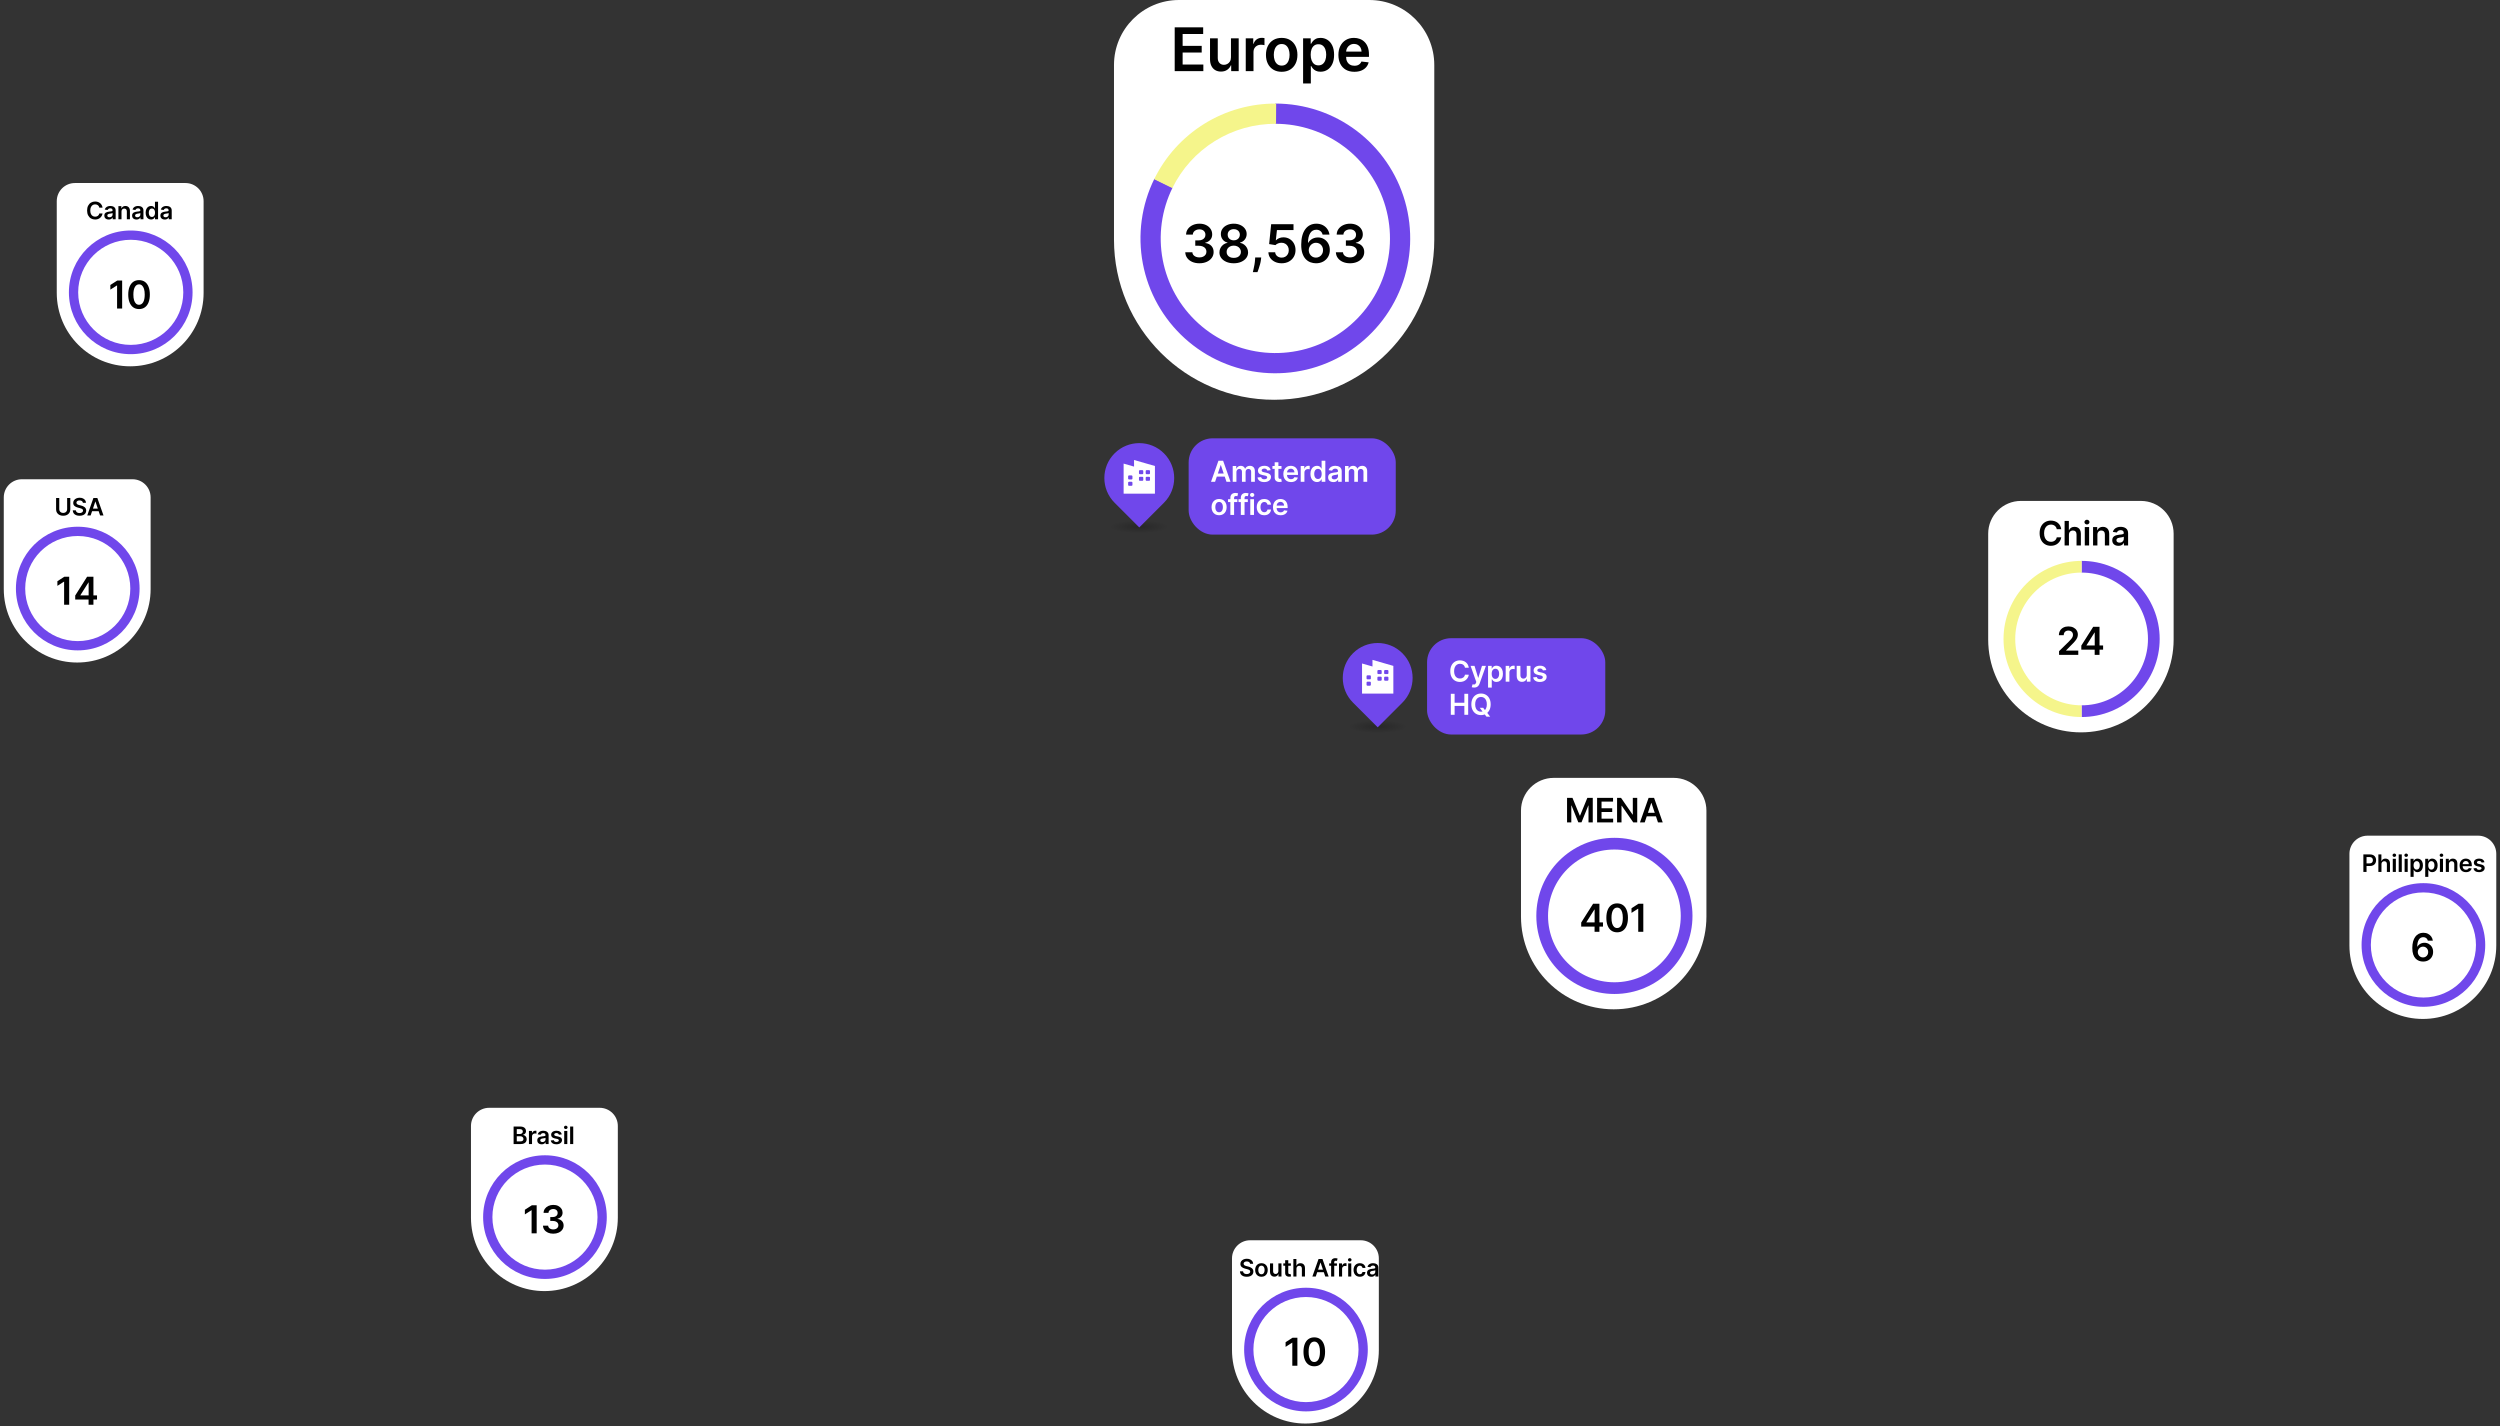 <?xml version="1.0" encoding="UTF-8"?> <svg xmlns="http://www.w3.org/2000/svg" width="603" height="344" viewBox="0 0 603 344" fill="none"><rect x="0" y="0" width="603" height="344" fill="#333333" stroke="none"/> <ellipse cx="332.3" cy="175.264" rx="7.093" ry="1.552" fill="url(#paint0_radial_9922_4417)"></ellipse> <path d="M326.344 157.561C329.633 154.271 334.966 154.271 338.256 157.561C341.545 160.85 341.545 166.183 338.256 169.472L332.3 175.428L326.344 169.472C323.055 166.183 323.055 160.85 326.344 157.561Z" fill="#7047EB"></path> <path fill-rule="evenodd" clip-rule="evenodd" d="M331.04 159.16L336.076 160.611V167.292H331.424H331.04H328.524V160.032L331.04 160.757V159.16ZM329.612 163.664V163.081C329.612 162.972 329.706 162.883 329.822 162.883H330.441C330.556 162.883 330.651 162.972 330.651 163.081V163.664C330.651 163.773 330.556 163.862 330.441 163.862H329.822C329.706 163.862 329.612 163.773 329.612 163.664ZM329.612 165.194V164.611C329.612 164.502 329.706 164.413 329.822 164.413H330.441C330.556 164.413 330.651 164.502 330.651 164.611V165.194C330.651 165.303 330.556 165.392 330.441 165.392H329.822C329.706 165.392 329.612 165.303 329.612 165.194ZM334.06 163.21H334.679C334.795 163.21 334.889 163.299 334.889 163.407V163.991C334.889 164.1 334.795 164.189 334.679 164.189H334.06C333.945 164.189 333.851 164.1 333.851 163.991V163.407C333.851 163.299 333.945 163.21 334.06 163.21ZM332.437 163.21H333.056C333.171 163.21 333.266 163.299 333.266 163.407V163.991C333.266 164.1 333.171 164.189 333.056 164.189H332.437C332.321 164.189 332.227 164.1 332.227 163.991V163.407C332.227 163.299 332.321 163.21 332.437 163.21ZM334.06 161.61H334.679C334.795 161.61 334.889 161.699 334.889 161.808V162.392C334.889 162.5 334.795 162.589 334.679 162.589H334.06C333.945 162.589 333.851 162.5 333.851 162.392V161.808C333.851 161.699 333.945 161.61 334.06 161.61ZM332.437 161.61H333.056C333.171 161.61 333.266 161.699 333.266 161.808V162.392C333.266 162.5 333.171 162.589 333.056 162.589H332.437C332.321 162.589 332.227 162.5 332.227 162.392V161.808C332.227 161.699 332.321 161.61 332.437 161.61Z" fill="white"></path> <rect x="344.208" y="153.932" width="42.985" height="23.235" rx="5.809" fill="#7047EB"></rect> <path d="M354.275 161.058H353.349C353.323 160.906 353.274 160.772 353.203 160.655C353.132 160.536 353.044 160.435 352.938 160.353C352.833 160.27 352.712 160.208 352.577 160.167C352.443 160.124 352.299 160.103 352.144 160.103C351.868 160.103 351.624 160.172 351.411 160.311C351.198 160.448 351.032 160.649 350.911 160.915C350.791 161.179 350.73 161.501 350.73 161.882C350.73 162.27 350.791 162.597 350.911 162.863C351.033 163.127 351.2 163.326 351.411 163.462C351.624 163.595 351.867 163.662 352.141 163.662C352.293 163.662 352.435 163.642 352.567 163.603C352.701 163.561 352.82 163.501 352.926 163.422C353.033 163.343 353.123 163.245 353.196 163.13C353.27 163.014 353.321 162.882 353.349 162.734L354.275 162.739C354.24 162.98 354.165 163.206 354.05 163.417C353.936 163.628 353.787 163.815 353.602 163.977C353.417 164.137 353.201 164.262 352.953 164.353C352.706 164.442 352.431 164.486 352.129 164.486C351.683 164.486 351.286 164.383 350.936 164.177C350.586 163.971 350.31 163.673 350.109 163.283C349.908 162.894 349.807 162.427 349.807 161.882C349.807 161.336 349.909 160.869 350.112 160.481C350.315 160.092 350.591 159.794 350.941 159.588C351.291 159.381 351.687 159.278 352.129 159.278C352.411 159.278 352.674 159.318 352.916 159.397C353.159 159.476 353.375 159.593 353.565 159.746C353.754 159.898 353.91 160.084 354.032 160.306C354.156 160.525 354.237 160.776 354.275 161.058ZM355.563 165.843C355.441 165.843 355.328 165.833 355.224 165.813C355.121 165.795 355.04 165.774 354.979 165.749L355.187 165.051C355.317 165.089 355.433 165.107 355.536 165.105C355.638 165.104 355.728 165.071 355.805 165.009C355.885 164.948 355.951 164.845 356.006 164.702L356.083 164.496L354.704 160.615H355.654L356.531 163.486H356.57L357.449 160.615H358.402L356.88 164.878C356.809 165.079 356.715 165.251 356.598 165.395C356.48 165.54 356.337 165.651 356.167 165.727C355.999 165.804 355.797 165.843 355.563 165.843ZM358.918 165.843V160.615H359.799V161.244H359.851C359.897 161.151 359.962 161.053 360.046 160.949C360.13 160.844 360.244 160.754 360.388 160.679C360.531 160.603 360.715 160.566 360.937 160.566C361.231 160.566 361.496 160.641 361.732 160.791C361.97 160.939 362.158 161.16 362.296 161.452C362.437 161.742 362.507 162.099 362.507 162.521C362.507 162.939 362.438 163.293 362.301 163.585C362.164 163.877 361.978 164.1 361.742 164.254C361.506 164.407 361.239 164.484 360.94 164.484C360.722 164.484 360.541 164.448 360.398 164.375C360.254 164.302 360.139 164.215 360.051 164.113C359.965 164.009 359.899 163.91 359.851 163.818H359.814V165.843H358.918ZM359.796 162.516C359.796 162.762 359.831 162.977 359.9 163.162C359.971 163.347 360.073 163.491 360.205 163.595C360.338 163.698 360.5 163.749 360.69 163.749C360.888 163.749 361.054 163.696 361.187 163.59C361.321 163.483 361.422 163.337 361.489 163.152C361.559 162.966 361.593 162.754 361.593 162.516C361.593 162.28 361.56 162.071 361.492 161.887C361.424 161.704 361.324 161.561 361.19 161.457C361.056 161.353 360.89 161.301 360.69 161.301C360.498 161.301 360.336 161.351 360.202 161.452C360.069 161.552 359.967 161.693 359.898 161.875C359.83 162.056 359.796 162.27 359.796 162.516ZM363.17 164.417V160.615H364.038V161.249H364.078C364.147 161.029 364.266 160.86 364.434 160.741C364.604 160.621 364.798 160.561 365.016 160.561C365.066 160.561 365.121 160.563 365.182 160.568C365.245 160.571 365.297 160.577 365.338 160.585V161.41C365.3 161.396 365.24 161.385 365.157 161.375C365.076 161.363 364.998 161.358 364.922 161.358C364.759 161.358 364.612 161.393 364.481 161.464C364.353 161.533 364.251 161.63 364.177 161.754C364.103 161.877 364.066 162.02 364.066 162.182V164.417H363.17ZM368.252 162.818V160.615H369.148V164.417H368.279V163.741H368.24C368.154 163.954 368.013 164.128 367.816 164.264C367.622 164.399 367.382 164.467 367.096 164.467C366.847 164.467 366.627 164.411 366.435 164.301C366.245 164.189 366.097 164.026 365.99 163.813C365.882 163.599 365.829 163.34 365.829 163.036V160.615H366.725V162.897C366.725 163.138 366.791 163.33 366.923 163.472C367.055 163.613 367.228 163.684 367.443 163.684C367.575 163.684 367.702 163.652 367.826 163.588C367.95 163.524 368.052 163.428 368.131 163.301C368.212 163.172 368.252 163.011 368.252 162.818ZM372.97 161.62L372.153 161.709C372.13 161.627 372.09 161.549 372.032 161.476C371.976 161.404 371.9 161.345 371.804 161.301C371.708 161.256 371.591 161.234 371.453 161.234C371.266 161.234 371.109 161.274 370.982 161.355C370.857 161.436 370.795 161.541 370.797 161.67C370.795 161.78 370.835 161.87 370.918 161.939C371.002 162.009 371.141 162.066 371.334 162.11L371.982 162.249C372.342 162.326 372.609 162.449 372.784 162.618C372.961 162.786 373.05 163.006 373.052 163.278C373.05 163.518 372.98 163.729 372.841 163.912C372.704 164.094 372.514 164.236 372.269 164.338C372.025 164.44 371.745 164.491 371.428 164.491C370.963 164.491 370.588 164.394 370.304 164.199C370.02 164.003 369.851 163.73 369.797 163.38L370.67 163.296C370.71 163.467 370.794 163.597 370.923 163.684C371.052 163.772 371.219 163.816 371.425 163.816C371.638 163.816 371.809 163.772 371.938 163.684C372.068 163.597 372.133 163.489 372.133 163.36C372.133 163.251 372.091 163.161 372.007 163.09C371.925 163.019 371.796 162.965 371.621 162.927L370.972 162.791C370.608 162.715 370.338 162.587 370.163 162.407C369.988 162.226 369.901 161.996 369.903 161.719C369.901 161.485 369.965 161.282 370.094 161.11C370.224 160.937 370.405 160.803 370.636 160.709C370.868 160.613 371.137 160.566 371.44 160.566C371.886 160.566 372.236 160.66 372.492 160.85C372.75 161.04 372.909 161.297 372.97 161.62ZM349.936 172.417V167.348H350.854V169.494H353.203V167.348H354.124V172.417H353.203V170.264H350.854V172.417H349.936ZM356.907 170.714H357.739L358.231 171.353L358.583 171.769L359.427 172.853H358.536L357.961 172.125L357.716 171.778L356.907 170.714ZM359.548 169.882C359.548 170.429 359.446 170.896 359.241 171.286C359.038 171.674 358.761 171.971 358.409 172.177C358.06 172.383 357.663 172.486 357.219 172.486C356.775 172.486 356.377 172.383 356.026 172.177C355.676 171.969 355.399 171.671 355.194 171.283C354.991 170.894 354.89 170.427 354.89 169.882C354.89 169.336 354.991 168.869 355.194 168.481C355.399 168.092 355.676 167.794 356.026 167.588C356.377 167.381 356.775 167.278 357.219 167.278C357.663 167.278 358.06 167.381 358.409 167.588C358.761 167.794 359.038 168.092 359.241 168.481C359.446 168.869 359.548 169.336 359.548 169.882ZM358.625 169.882C358.625 169.498 358.565 169.174 358.444 168.91C358.325 168.644 358.16 168.443 357.949 168.308C357.738 168.171 357.494 168.103 357.219 168.103C356.943 168.103 356.7 168.171 356.489 168.308C356.277 168.443 356.112 168.644 355.991 168.91C355.872 169.174 355.813 169.498 355.813 169.882C355.813 170.267 355.872 170.592 355.991 170.858C356.112 171.122 356.277 171.322 356.489 171.459C356.7 171.594 356.943 171.662 357.219 171.662C357.494 171.662 357.738 171.594 357.949 171.459C358.16 171.322 358.325 171.122 358.444 170.858C358.565 170.592 358.625 170.267 358.625 169.882Z" fill="white"></path> <ellipse cx="274.793" cy="127.051" rx="7.093" ry="1.552" fill="url(#paint1_radial_9922_4417)"></ellipse> <path d="M268.837 109.348C272.127 106.059 277.46 106.059 280.749 109.348C284.038 112.637 284.038 117.97 280.749 121.259L274.793 127.215L268.837 121.259C265.548 117.97 265.548 112.637 268.837 109.348Z" fill="#7047EB"></path> <path fill-rule="evenodd" clip-rule="evenodd" d="M273.533 110.947L278.569 112.398V119.079H273.917H273.533H271.017V111.82L273.533 112.545V110.947ZM272.105 115.451V114.868C272.105 114.759 272.199 114.67 272.315 114.67H272.934C273.049 114.67 273.144 114.759 273.144 114.868V115.451C273.144 115.56 273.049 115.649 272.934 115.649H272.315C272.199 115.649 272.105 115.56 272.105 115.451ZM272.105 116.982V116.398C272.105 116.29 272.199 116.201 272.315 116.201H272.934C273.049 116.201 273.144 116.29 273.144 116.398V116.982C273.144 117.091 273.049 117.18 272.934 117.18H272.315C272.199 117.18 272.105 117.091 272.105 116.982ZM276.553 114.997H277.172C277.288 114.997 277.382 115.086 277.382 115.195V115.778C277.382 115.887 277.288 115.976 277.172 115.976H276.553C276.438 115.976 276.343 115.887 276.343 115.778V115.195C276.343 115.086 276.438 114.997 276.553 114.997ZM274.93 114.997H275.549C275.664 114.997 275.758 115.086 275.758 115.195V115.778C275.758 115.887 275.664 115.976 275.549 115.976H274.93C274.814 115.976 274.72 115.887 274.72 115.778V115.195C274.72 115.086 274.814 114.997 274.93 114.997ZM276.553 113.398H277.172C277.288 113.398 277.382 113.487 277.382 113.596V114.179C277.382 114.288 277.288 114.377 277.172 114.377H276.553C276.438 114.377 276.343 114.288 276.343 114.179V113.596C276.343 113.487 276.438 113.398 276.553 113.398ZM274.93 113.398H275.549C275.664 113.398 275.758 113.487 275.758 113.596V114.179C275.758 114.288 275.664 114.377 275.549 114.377H274.93C274.814 114.377 274.72 114.288 274.72 114.179V113.596C274.72 113.487 274.814 113.398 274.93 113.398Z" fill="white"></path> <rect x="286.701" y="105.719" width="49.955" height="23.235" rx="5.809" fill="#7047EB"></rect> <path d="M293.08 116.204H292.1L293.884 111.135H295.018L296.805 116.204H295.825L294.471 112.175H294.431L293.08 116.204ZM293.112 114.217H295.785V114.954H293.112V114.217ZM297.329 116.204V112.402H298.185V113.048H298.23C298.309 112.831 298.44 112.661 298.623 112.539C298.806 112.415 299.025 112.353 299.279 112.353C299.537 112.353 299.754 112.416 299.93 112.541C300.108 112.665 300.234 112.834 300.306 113.048H300.346C300.43 112.837 300.572 112.669 300.772 112.543C300.973 112.416 301.212 112.353 301.487 112.353C301.837 112.353 302.123 112.463 302.344 112.685C302.565 112.906 302.675 113.228 302.675 113.652V116.204H301.777V113.791C301.777 113.555 301.714 113.383 301.589 113.274C301.463 113.163 301.31 113.108 301.128 113.108C300.912 113.108 300.743 113.176 300.621 113.311C300.5 113.444 300.44 113.619 300.44 113.833V116.204H299.561V113.754C299.561 113.558 299.502 113.401 299.383 113.284C299.266 113.166 299.113 113.108 298.923 113.108C298.794 113.108 298.677 113.141 298.571 113.207C298.466 113.271 298.381 113.363 298.319 113.482C298.256 113.599 298.225 113.736 298.225 113.893V116.204H297.329ZM306.485 113.407L305.668 113.496C305.645 113.414 305.604 113.336 305.547 113.264C305.491 113.191 305.415 113.133 305.319 113.088C305.223 113.043 305.106 113.021 304.967 113.021C304.781 113.021 304.624 113.062 304.497 113.142C304.372 113.223 304.31 113.328 304.312 113.457C304.31 113.567 304.35 113.657 304.433 113.727C304.517 113.796 304.656 113.853 304.849 113.897L305.497 114.036C305.857 114.114 306.124 114.237 306.299 114.405C306.476 114.573 306.565 114.794 306.567 115.066C306.565 115.305 306.495 115.516 306.356 115.7C306.219 115.881 306.029 116.023 305.784 116.125C305.54 116.228 305.26 116.279 304.943 116.279C304.477 116.279 304.103 116.181 303.819 115.987C303.535 115.79 303.366 115.517 303.312 115.167L304.185 115.083C304.225 115.255 304.309 115.384 304.438 115.472C304.566 115.559 304.734 115.603 304.94 115.603C305.153 115.603 305.324 115.559 305.453 115.472C305.583 115.384 305.648 115.276 305.648 115.148C305.648 115.039 305.606 114.949 305.522 114.878C305.439 114.807 305.311 114.752 305.136 114.714L304.487 114.578C304.123 114.502 303.853 114.374 303.678 114.195C303.503 114.013 303.416 113.784 303.418 113.506C303.416 113.272 303.48 113.069 303.609 112.897C303.739 112.724 303.92 112.591 304.151 112.496C304.383 112.401 304.651 112.353 304.955 112.353C305.401 112.353 305.751 112.448 306.007 112.638C306.265 112.827 306.424 113.084 306.485 113.407ZM309.099 112.402V113.095H306.914V112.402H309.099ZM307.453 111.491H308.349V115.061C308.349 115.181 308.368 115.274 308.404 115.338C308.442 115.401 308.491 115.444 308.552 115.467C308.613 115.49 308.681 115.501 308.755 115.501C308.811 115.501 308.863 115.497 308.909 115.489C308.957 115.481 308.993 115.473 309.018 115.467L309.169 116.167C309.121 116.184 309.052 116.202 308.963 116.222C308.876 116.242 308.769 116.253 308.642 116.256C308.417 116.263 308.215 116.229 308.035 116.155C307.855 116.079 307.712 115.962 307.607 115.803C307.503 115.645 307.452 115.447 307.453 115.209V111.491ZM311.387 116.279C311.005 116.279 310.676 116.2 310.399 116.041C310.123 115.881 309.911 115.655 309.763 115.363C309.614 115.069 309.54 114.723 309.54 114.326C309.54 113.935 309.614 113.591 309.763 113.296C309.913 112.999 310.123 112.768 310.392 112.603C310.661 112.436 310.977 112.353 311.34 112.353C311.574 112.353 311.795 112.391 312.003 112.467C312.213 112.541 312.397 112.657 312.557 112.813C312.719 112.97 312.846 113.17 312.939 113.412C313.031 113.653 313.077 113.94 313.077 114.274V114.548H309.961V113.945H312.218C312.217 113.773 312.18 113.62 312.107 113.487C312.034 113.351 311.933 113.245 311.803 113.167C311.674 113.09 311.524 113.051 311.352 113.051C311.169 113.051 311.008 113.095 310.869 113.185C310.731 113.272 310.623 113.388 310.545 113.531C310.469 113.673 310.43 113.829 310.429 113.999V114.526C310.429 114.747 310.469 114.937 310.55 115.096C310.631 115.252 310.744 115.373 310.889 115.457C311.034 115.539 311.204 115.581 311.399 115.581C311.529 115.581 311.647 115.563 311.753 115.526C311.859 115.488 311.95 115.433 312.028 115.36C312.105 115.288 312.164 115.198 312.204 115.091L313.04 115.185C312.987 115.406 312.887 115.599 312.738 115.764C312.591 115.927 312.403 116.054 312.174 116.145C311.944 116.234 311.682 116.279 311.387 116.279ZM313.731 116.204V112.402H314.6V113.036H314.639C314.709 112.817 314.827 112.647 314.996 112.529C315.166 112.408 315.36 112.348 315.577 112.348C315.627 112.348 315.682 112.35 315.743 112.355C315.806 112.359 315.858 112.364 315.899 112.373V113.197C315.861 113.184 315.801 113.172 315.718 113.162C315.638 113.151 315.559 113.145 315.483 113.145C315.32 113.145 315.173 113.18 315.043 113.251C314.914 113.321 314.813 113.417 314.738 113.541C314.664 113.665 314.627 113.808 314.627 113.969V116.204H313.731ZM317.644 116.271C317.346 116.271 317.078 116.195 316.842 116.041C316.606 115.888 316.42 115.665 316.283 115.373C316.146 115.081 316.077 114.726 316.077 114.308C316.077 113.886 316.147 113.529 316.285 113.239C316.426 112.947 316.615 112.727 316.852 112.578C317.09 112.428 317.355 112.353 317.647 112.353C317.87 112.353 318.053 112.391 318.196 112.467C318.34 112.541 318.454 112.631 318.538 112.737C318.622 112.841 318.687 112.939 318.733 113.031H318.771V111.135H319.669V116.204H318.788V115.605H318.733C318.687 115.698 318.62 115.796 318.533 115.9C318.445 116.002 318.33 116.09 318.186 116.162C318.043 116.235 317.862 116.271 317.644 116.271ZM317.894 115.536C318.084 115.536 318.246 115.485 318.379 115.383C318.513 115.279 318.615 115.134 318.684 114.949C318.753 114.765 318.788 114.549 318.788 114.303C318.788 114.058 318.753 113.844 318.684 113.662C318.616 113.481 318.516 113.34 318.382 113.239C318.25 113.138 318.087 113.088 317.894 113.088C317.695 113.088 317.528 113.14 317.394 113.244C317.261 113.348 317.16 113.492 317.092 113.675C317.025 113.858 316.991 114.067 316.991 114.303C316.991 114.541 317.025 114.753 317.092 114.94C317.162 115.124 317.263 115.27 317.397 115.378C317.532 115.483 317.698 115.536 317.894 115.536ZM321.614 116.281C321.373 116.281 321.156 116.238 320.963 116.152C320.771 116.065 320.619 115.936 320.507 115.766C320.396 115.596 320.341 115.387 320.341 115.138C320.341 114.923 320.381 114.746 320.46 114.605C320.539 114.465 320.647 114.353 320.784 114.269C320.921 114.185 321.076 114.121 321.247 114.078C321.42 114.034 321.599 114.001 321.784 113.982C322.007 113.959 322.188 113.938 322.326 113.92C322.465 113.9 322.566 113.87 322.628 113.831C322.693 113.789 322.725 113.726 322.725 113.64V113.625C322.725 113.439 322.67 113.294 322.559 113.192C322.449 113.09 322.289 113.039 322.081 113.039C321.862 113.039 321.688 113.086 321.559 113.182C321.432 113.278 321.346 113.391 321.302 113.521L320.465 113.402C320.531 113.171 320.64 112.978 320.792 112.823C320.944 112.666 321.129 112.549 321.349 112.472C321.568 112.392 321.811 112.353 322.076 112.353C322.26 112.353 322.442 112.374 322.623 112.417C322.805 112.46 322.971 112.531 323.121 112.63C323.271 112.727 323.392 112.86 323.482 113.029C323.575 113.197 323.621 113.407 323.621 113.66V116.204H322.76V115.682H322.73C322.675 115.788 322.599 115.887 322.5 115.979C322.402 116.07 322.279 116.143 322.131 116.2C321.984 116.254 321.812 116.281 321.614 116.281ZM321.846 115.623C322.026 115.623 322.182 115.587 322.314 115.516C322.446 115.444 322.548 115.348 322.618 115.229C322.691 115.11 322.727 114.981 322.727 114.841V114.393C322.699 114.416 322.651 114.437 322.584 114.457C322.518 114.477 322.444 114.494 322.361 114.509C322.279 114.524 322.197 114.537 322.116 114.548C322.035 114.56 321.965 114.57 321.906 114.578C321.772 114.596 321.652 114.626 321.547 114.667C321.441 114.709 321.358 114.766 321.297 114.841C321.236 114.913 321.205 115.007 321.205 115.123C321.205 115.288 321.265 115.412 321.386 115.497C321.506 115.581 321.66 115.623 321.846 115.623ZM324.417 116.204V112.402H325.274V113.048H325.318C325.398 112.831 325.529 112.661 325.712 112.539C325.895 112.415 326.114 112.353 326.368 112.353C326.625 112.353 326.842 112.416 327.019 112.541C327.197 112.665 327.323 112.834 327.395 113.048H327.435C327.519 112.837 327.661 112.669 327.861 112.543C328.062 112.416 328.3 112.353 328.576 112.353C328.926 112.353 329.211 112.463 329.432 112.685C329.654 112.906 329.764 113.228 329.764 113.652V116.204H328.866V113.791C328.866 113.555 328.803 113.383 328.677 113.274C328.552 113.163 328.399 113.108 328.217 113.108C328.001 113.108 327.832 113.176 327.71 113.311C327.589 113.444 327.529 113.619 327.529 113.833V116.204H326.65V113.754C326.65 113.558 326.591 113.401 326.472 113.284C326.355 113.166 326.201 113.108 326.012 113.108C325.883 113.108 325.766 113.141 325.66 113.207C325.554 113.271 325.47 113.363 325.408 113.482C325.345 113.599 325.314 113.736 325.314 113.893V116.204H324.417ZM294.048 124.279C293.676 124.279 293.354 124.197 293.082 124.034C292.81 123.87 292.599 123.642 292.449 123.348C292.3 123.054 292.226 122.711 292.226 122.318C292.226 121.926 292.3 121.581 292.449 121.286C292.599 120.991 292.81 120.761 293.082 120.598C293.354 120.435 293.676 120.353 294.048 120.353C294.419 120.353 294.741 120.435 295.013 120.598C295.285 120.761 295.496 120.991 295.644 121.286C295.794 121.581 295.869 121.926 295.869 122.318C295.869 122.711 295.794 123.054 295.644 123.348C295.496 123.642 295.285 123.87 295.013 124.034C294.741 124.197 294.419 124.279 294.048 124.279ZM294.053 123.561C294.254 123.561 294.422 123.506 294.557 123.395C294.693 123.283 294.793 123.133 294.859 122.945C294.927 122.756 294.961 122.547 294.961 122.316C294.961 122.083 294.927 121.873 294.859 121.685C294.793 121.495 294.693 121.344 294.557 121.232C294.422 121.119 294.254 121.063 294.053 121.063C293.846 121.063 293.675 121.119 293.538 121.232C293.402 121.344 293.301 121.495 293.233 121.685C293.167 121.873 293.134 122.083 293.134 122.316C293.134 122.547 293.167 122.756 293.233 122.945C293.301 123.133 293.402 123.283 293.538 123.395C293.675 123.506 293.846 123.561 294.053 123.561ZM298.451 120.402V121.095H296.204V120.402H298.451ZM296.766 124.204V120.043C296.766 119.788 296.818 119.575 296.924 119.405C297.031 119.235 297.175 119.108 297.355 119.024C297.535 118.939 297.734 118.897 297.954 118.897C298.109 118.897 298.247 118.91 298.367 118.935C298.488 118.959 298.577 118.982 298.634 119.001L298.456 119.694C298.418 119.683 298.37 119.671 298.313 119.66C298.255 119.647 298.19 119.64 298.12 119.64C297.953 119.64 297.835 119.68 297.766 119.761C297.698 119.84 297.664 119.954 297.664 120.103V124.204H296.766ZM300.974 120.402V121.095H298.727V120.402H300.974ZM299.288 124.204V120.043C299.288 119.788 299.341 119.575 299.447 119.405C299.554 119.235 299.698 119.108 299.878 119.024C300.057 118.939 300.257 118.897 300.477 118.897C300.632 118.897 300.77 118.91 300.89 118.935C301.01 118.959 301.1 118.982 301.157 119.001L300.979 119.694C300.941 119.683 300.893 119.671 300.836 119.66C300.778 119.647 300.713 119.64 300.642 119.64C300.476 119.64 300.358 119.68 300.289 119.761C300.221 119.84 300.187 119.954 300.187 120.103V124.204H299.288ZM301.571 124.204V120.402H302.467V124.204H301.571ZM302.022 119.863C301.88 119.863 301.758 119.816 301.656 119.722C301.553 119.626 301.502 119.511 301.502 119.378C301.502 119.242 301.553 119.128 301.656 119.034C301.758 118.938 301.88 118.89 302.022 118.89C302.165 118.89 302.288 118.938 302.388 119.034C302.491 119.128 302.542 119.242 302.542 119.378C302.542 119.511 302.491 119.626 302.388 119.722C302.288 119.816 302.165 119.863 302.022 119.863ZM304.943 124.279C304.563 124.279 304.237 124.195 303.965 124.029C303.694 123.862 303.486 123.632 303.339 123.338C303.194 123.043 303.121 122.703 303.121 122.318C303.121 121.932 303.195 121.591 303.344 121.296C303.492 120.999 303.702 120.768 303.972 120.603C304.245 120.436 304.567 120.353 304.938 120.353C305.246 120.353 305.52 120.41 305.757 120.524C305.996 120.636 306.187 120.795 306.329 121.001C306.471 121.206 306.552 121.445 306.572 121.719H305.715C305.68 121.536 305.598 121.383 305.468 121.261C305.339 121.138 305.166 121.076 304.95 121.076C304.767 121.076 304.606 121.125 304.468 121.224C304.329 121.322 304.221 121.462 304.143 121.645C304.067 121.828 304.029 122.048 304.029 122.303C304.029 122.563 304.067 122.785 304.143 122.972C304.219 123.157 304.326 123.299 304.463 123.4C304.601 123.499 304.764 123.549 304.95 123.549C305.082 123.549 305.2 123.524 305.304 123.474C305.41 123.423 305.498 123.35 305.569 123.254C305.64 123.158 305.689 123.042 305.715 122.905H306.572C306.55 123.174 306.471 123.412 306.334 123.62C306.197 123.827 306.01 123.988 305.775 124.105C305.539 124.221 305.261 124.279 304.943 124.279ZM308.886 124.279C308.505 124.279 308.176 124.2 307.898 124.041C307.623 123.881 307.411 123.655 307.262 123.363C307.114 123.069 307.039 122.723 307.039 122.326C307.039 121.935 307.114 121.591 307.262 121.296C307.412 120.999 307.622 120.768 307.891 120.603C308.16 120.436 308.476 120.353 308.839 120.353C309.073 120.353 309.294 120.391 309.502 120.467C309.712 120.541 309.897 120.657 310.057 120.813C310.219 120.97 310.346 121.17 310.438 121.412C310.53 121.653 310.577 121.94 310.577 122.274V122.548H307.46V121.945H309.718C309.716 121.773 309.679 121.62 309.606 121.487C309.534 121.351 309.432 121.245 309.302 121.167C309.173 121.09 309.023 121.051 308.851 121.051C308.668 121.051 308.507 121.095 308.369 121.185C308.23 121.272 308.122 121.388 308.044 121.531C307.968 121.673 307.93 121.829 307.928 121.999V122.526C307.928 122.747 307.968 122.937 308.049 123.096C308.13 123.252 308.243 123.373 308.388 123.457C308.534 123.539 308.704 123.581 308.898 123.581C309.029 123.581 309.147 123.563 309.252 123.526C309.358 123.488 309.45 123.433 309.527 123.36C309.605 123.288 309.663 123.198 309.703 123.091L310.54 123.185C310.487 123.406 310.386 123.599 310.238 123.764C310.091 123.927 309.903 124.054 309.673 124.145C309.444 124.234 309.181 124.279 308.886 124.279Z" fill="white"></path> <path d="M268.694 57.797C268.694 79.131 285.989 96.425 307.322 96.425V96.425C328.656 96.425 345.95 79.131 345.95 57.797V15.684C345.95 7.022 338.929 0 330.267 0H284.378C275.716 0 268.694 7.022 268.694 15.684V57.797Z" fill="white"></path> <path d="M283.337 17.162V6.6H290.206V8.204H285.25V11.071H289.85V12.675H285.25V15.558H290.247V17.162H283.337ZM296.906 13.83V9.241H298.773V17.162H296.963V15.754H296.88C296.702 16.197 296.408 16.56 295.999 16.842C295.593 17.124 295.093 17.265 294.498 17.265C293.979 17.265 293.52 17.15 293.121 16.919C292.726 16.686 292.416 16.347 292.193 15.903C291.969 15.457 291.858 14.917 291.858 14.284V9.241H293.724V13.995C293.724 14.497 293.862 14.896 294.137 15.192C294.412 15.488 294.773 15.635 295.22 15.635C295.495 15.635 295.761 15.568 296.019 15.434C296.277 15.3 296.488 15.101 296.653 14.836C296.822 14.568 296.906 14.233 296.906 13.83ZM300.475 17.162V9.241H302.285V10.561H302.367C302.512 10.104 302.759 9.751 303.11 9.504C303.464 9.253 303.868 9.127 304.322 9.127C304.425 9.127 304.54 9.132 304.667 9.143C304.798 9.15 304.906 9.162 304.992 9.179V10.896C304.913 10.869 304.788 10.845 304.616 10.824C304.447 10.8 304.284 10.788 304.126 10.788C303.786 10.788 303.48 10.862 303.208 11.009C302.94 11.154 302.728 11.355 302.574 11.613C302.419 11.871 302.342 12.168 302.342 12.505V17.162H300.475ZM309.144 17.317C308.37 17.317 307.7 17.146 307.132 16.806C306.565 16.466 306.125 15.989 305.812 15.377C305.503 14.765 305.348 14.05 305.348 13.232C305.348 12.414 305.503 11.697 305.812 11.082C306.125 10.466 306.565 9.988 307.132 9.648C307.7 9.308 308.37 9.138 309.144 9.138C309.917 9.138 310.588 9.308 311.155 9.648C311.722 9.988 312.16 10.466 312.47 11.082C312.783 11.697 312.939 12.414 312.939 13.232C312.939 14.05 312.783 14.765 312.47 15.377C312.16 15.989 311.722 16.466 311.155 16.806C310.588 17.146 309.917 17.317 309.144 17.317ZM309.154 15.821C309.573 15.821 309.924 15.706 310.206 15.475C310.488 15.242 310.698 14.929 310.835 14.537C310.976 14.145 311.047 13.708 311.047 13.227C311.047 12.742 310.976 12.304 310.835 11.912C310.698 11.517 310.488 11.202 310.206 10.968C309.924 10.735 309.573 10.618 309.154 10.618C308.724 10.618 308.367 10.735 308.081 10.968C307.799 11.202 307.588 11.517 307.447 11.912C307.309 12.304 307.241 12.742 307.241 13.227C307.241 13.708 307.309 14.145 307.447 14.537C307.588 14.929 307.799 15.242 308.081 15.475C308.367 15.706 308.724 15.821 309.154 15.821ZM314.306 20.132V9.241H316.142V10.551H316.25C316.346 10.358 316.482 10.153 316.657 9.937C316.833 9.717 317.07 9.53 317.369 9.375C317.668 9.217 318.05 9.138 318.514 9.138C319.126 9.138 319.678 9.294 320.169 9.607C320.664 9.916 321.056 10.375 321.345 10.984C321.637 11.589 321.783 12.331 321.783 13.211C321.783 14.081 321.641 14.82 321.355 15.429C321.07 16.038 320.681 16.502 320.19 16.821C319.698 17.141 319.141 17.301 318.519 17.301C318.065 17.301 317.689 17.225 317.39 17.074C317.09 16.923 316.85 16.741 316.668 16.527C316.489 16.311 316.35 16.106 316.25 15.914H316.173V20.132H314.306ZM316.136 13.201C316.136 13.713 316.209 14.162 316.353 14.547C316.501 14.932 316.712 15.233 316.987 15.45C317.266 15.663 317.603 15.769 317.998 15.769C318.411 15.769 318.756 15.659 319.035 15.439C319.313 15.216 319.523 14.912 319.664 14.527C319.808 14.138 319.88 13.696 319.88 13.201C319.88 12.71 319.81 12.273 319.669 11.891C319.528 11.51 319.318 11.211 319.04 10.994C318.761 10.777 318.414 10.669 317.998 10.669C317.599 10.669 317.261 10.774 316.982 10.984C316.704 11.194 316.492 11.487 316.348 11.866C316.207 12.244 316.136 12.689 316.136 13.201ZM326.671 17.317C325.877 17.317 325.191 17.151 324.613 16.821C324.039 16.488 323.597 16.017 323.288 15.408C322.978 14.796 322.824 14.076 322.824 13.248C322.824 12.433 322.978 11.718 323.288 11.102C323.601 10.483 324.037 10.002 324.598 9.658C325.158 9.311 325.816 9.138 326.573 9.138C327.061 9.138 327.522 9.217 327.955 9.375C328.391 9.53 328.777 9.77 329.11 10.097C329.447 10.423 329.712 10.839 329.904 11.345C330.097 11.847 330.193 12.445 330.193 13.139V13.712H323.7V12.454H328.404C328.4 12.096 328.323 11.778 328.171 11.499C328.02 11.217 327.809 10.996 327.537 10.834C327.269 10.673 326.956 10.592 326.599 10.592C326.217 10.592 325.882 10.685 325.593 10.87C325.304 11.053 325.079 11.293 324.917 11.592C324.759 11.888 324.679 12.213 324.675 12.567V13.665C324.675 14.126 324.759 14.521 324.928 14.851C325.096 15.178 325.332 15.429 325.634 15.604C325.937 15.776 326.291 15.862 326.697 15.862C326.968 15.862 327.214 15.824 327.434 15.749C327.654 15.67 327.845 15.555 328.006 15.403C328.168 15.252 328.29 15.065 328.373 14.841L330.116 15.037C330.006 15.498 329.796 15.9 329.486 16.244C329.18 16.584 328.789 16.849 328.311 17.038C327.833 17.224 327.286 17.317 326.671 17.317Z" fill="black"></path> <path d="M307.613 24.978C314.683 24.978 321.56 27.281 327.204 31.539C332.848 35.798 336.951 41.779 338.892 48.577C340.833 55.376 340.506 62.621 337.961 69.218C335.415 75.814 330.79 81.401 324.785 85.133C318.781 88.866 311.724 90.54 304.682 89.903C297.641 89.266 290.999 86.353 285.761 81.603C280.524 76.854 276.977 70.528 275.656 63.582C274.336 56.636 275.314 49.449 278.443 43.109L282.819 45.269C280.159 50.658 279.327 56.767 280.45 62.671C281.572 68.574 284.587 73.952 289.039 77.989C293.491 82.026 299.137 84.502 305.122 85.044C311.107 85.585 317.106 84.162 322.21 80.989C327.313 77.817 331.245 73.068 333.408 67.461C335.572 61.854 335.85 55.695 334.2 49.917C332.551 44.138 329.063 39.054 324.266 35.434C319.468 31.815 313.622 29.857 307.613 29.857L307.613 24.978Z" fill="#7047EB"></path> <path d="M278.384 43.23C281.073 37.726 285.261 33.093 290.466 29.864C295.672 26.635 301.684 24.941 307.809 24.978L307.78 29.858C302.573 29.826 297.463 31.265 293.038 34.01C288.613 36.755 285.054 40.693 282.768 45.371L278.384 43.23Z" fill="#F5F58B"></path> <path d="M289.294 63.502C288.64 63.502 288.059 63.389 287.551 63.166C287.046 62.942 286.646 62.63 286.353 62.231C286.06 61.831 285.904 61.37 285.886 60.847H287.592C287.607 61.098 287.69 61.317 287.841 61.505C287.993 61.689 288.194 61.833 288.445 61.936C288.696 62.039 288.978 62.09 289.289 62.09C289.622 62.09 289.917 62.033 290.174 61.918C290.431 61.8 290.632 61.636 290.778 61.428C290.923 61.219 290.994 60.978 290.991 60.706C290.994 60.425 290.921 60.177 290.773 59.962C290.625 59.747 290.41 59.579 290.129 59.458C289.85 59.337 289.515 59.276 289.121 59.276H288.3V57.979H289.121C289.445 57.979 289.728 57.923 289.97 57.811C290.215 57.699 290.407 57.541 290.546 57.339C290.685 57.133 290.753 56.895 290.75 56.626C290.753 56.363 290.694 56.135 290.573 55.941C290.455 55.744 290.288 55.592 290.07 55.483C289.855 55.374 289.602 55.319 289.312 55.319C289.027 55.319 288.764 55.371 288.522 55.474C288.28 55.577 288.085 55.723 287.937 55.914C287.789 56.101 287.71 56.325 287.701 56.585H286.081C286.093 56.065 286.243 55.608 286.53 55.215C286.82 54.819 287.208 54.51 287.692 54.289C288.176 54.065 288.719 53.953 289.321 53.953C289.941 53.953 290.48 54.07 290.936 54.303C291.396 54.533 291.752 54.843 292.003 55.233C292.254 55.623 292.38 56.054 292.38 56.526C292.383 57.05 292.228 57.489 291.917 57.843C291.608 58.196 291.203 58.428 290.7 58.537V58.609C291.354 58.7 291.855 58.942 292.203 59.336C292.554 59.726 292.728 60.211 292.724 60.792C292.724 61.313 292.576 61.779 292.28 62.19C291.986 62.598 291.581 62.919 291.064 63.152C290.549 63.385 289.959 63.502 289.294 63.502ZM297.586 63.502C296.911 63.502 296.312 63.388 295.789 63.161C295.268 62.934 294.86 62.624 294.564 62.231C294.27 61.834 294.125 61.385 294.128 60.883C294.125 60.493 294.21 60.134 294.382 59.807C294.554 59.481 294.787 59.208 295.081 58.991C295.377 58.77 295.707 58.629 296.07 58.569V58.505C295.592 58.399 295.205 58.156 294.908 57.774C294.615 57.39 294.47 56.947 294.473 56.445C294.47 55.967 294.603 55.54 294.872 55.165C295.141 54.79 295.51 54.495 295.979 54.28C296.448 54.062 296.984 53.953 297.586 53.953C298.182 53.953 298.713 54.062 299.179 54.28C299.648 54.495 300.017 54.79 300.286 55.165C300.558 55.54 300.694 55.967 300.694 56.445C300.694 56.947 300.545 57.39 300.245 57.774C299.949 58.156 299.566 58.399 299.097 58.505V58.569C299.46 58.629 299.787 58.77 300.077 58.991C300.371 59.208 300.604 59.481 300.776 59.807C300.952 60.134 301.039 60.493 301.039 60.883C301.039 61.385 300.891 61.834 300.595 62.231C300.298 62.624 299.89 62.934 299.369 63.161C298.852 63.388 298.258 63.502 297.586 63.502ZM297.586 62.204C297.934 62.204 298.236 62.145 298.494 62.027C298.751 61.906 298.95 61.736 299.093 61.518C299.235 61.3 299.307 61.049 299.31 60.765C299.307 60.468 299.23 60.207 299.079 59.98C298.931 59.75 298.726 59.57 298.466 59.44C298.209 59.31 297.916 59.245 297.586 59.245C297.253 59.245 296.957 59.31 296.696 59.44C296.436 59.57 296.231 59.75 296.079 59.98C295.931 60.207 295.858 60.468 295.861 60.765C295.858 61.049 295.928 61.3 296.07 61.518C296.212 61.733 296.412 61.901 296.669 62.022C296.929 62.143 297.235 62.204 297.586 62.204ZM297.586 57.969C297.87 57.969 298.121 57.912 298.339 57.797C298.56 57.682 298.734 57.522 298.861 57.316C298.988 57.11 299.053 56.873 299.056 56.604C299.053 56.337 298.99 56.104 298.866 55.905C298.742 55.702 298.569 55.546 298.348 55.437C298.127 55.325 297.873 55.269 297.586 55.269C297.292 55.269 297.034 55.325 296.81 55.437C296.589 55.546 296.417 55.702 296.293 55.905C296.172 56.104 296.113 56.337 296.116 56.604C296.113 56.873 296.173 57.11 296.297 57.316C296.424 57.519 296.598 57.679 296.819 57.797C297.043 57.912 297.298 57.969 297.586 57.969ZM304.204 62.104L304.145 62.603C304.102 62.984 304.027 63.371 303.918 63.765C303.812 64.161 303.7 64.526 303.582 64.858C303.464 65.191 303.369 65.453 303.296 65.643H302.189C302.231 65.459 302.288 65.208 302.361 64.89C302.437 64.572 302.509 64.215 302.579 63.819C302.649 63.423 302.695 63.02 302.72 62.612L302.751 62.104H304.204ZM309.144 63.502C308.539 63.502 307.998 63.388 307.52 63.161C307.042 62.931 306.662 62.617 306.381 62.217C306.102 61.818 305.954 61.361 305.936 60.847H307.57C307.6 61.228 307.765 61.539 308.064 61.782C308.364 62.02 308.724 62.14 309.144 62.14C309.474 62.14 309.768 62.064 310.025 61.913C310.282 61.762 310.485 61.552 310.633 61.282C310.781 61.013 310.854 60.706 310.851 60.361C310.854 60.01 310.78 59.699 310.628 59.426C310.477 59.154 310.27 58.941 310.007 58.786C309.743 58.629 309.441 58.55 309.099 58.55C308.821 58.547 308.547 58.599 308.278 58.705C308.008 58.811 307.795 58.95 307.638 59.122L306.117 58.873L306.603 54.08H311.994V55.487H307.996L307.729 57.951H307.783C307.955 57.749 308.199 57.581 308.514 57.448C308.828 57.312 309.173 57.243 309.548 57.243C310.111 57.243 310.613 57.377 311.055 57.643C311.497 57.906 311.845 58.269 312.099 58.732C312.353 59.195 312.48 59.724 312.48 60.32C312.48 60.934 312.338 61.482 312.053 61.963C311.772 62.441 311.38 62.818 310.878 63.093C310.379 63.365 309.801 63.502 309.144 63.502ZM317.404 63.502C316.959 63.498 316.525 63.421 316.101 63.27C315.678 63.116 315.297 62.866 314.958 62.521C314.619 62.173 314.35 61.712 314.15 61.137C313.95 60.559 313.852 59.844 313.855 58.991C313.855 58.195 313.94 57.486 314.109 56.862C314.278 56.239 314.522 55.713 314.84 55.283C315.157 54.85 315.54 54.521 315.988 54.294C316.439 54.067 316.942 53.953 317.499 53.953C318.083 53.953 318.6 54.068 319.051 54.298C319.505 54.528 319.871 54.843 320.149 55.242C320.428 55.639 320.6 56.086 320.667 56.585H319.01C318.925 56.228 318.752 55.944 318.488 55.732C318.228 55.517 317.898 55.41 317.499 55.41C316.855 55.41 316.358 55.69 316.011 56.25C315.666 56.809 315.492 57.578 315.489 58.555H315.552C315.7 58.289 315.893 58.06 316.129 57.87C316.364 57.679 316.631 57.532 316.927 57.429C317.227 57.324 317.543 57.271 317.876 57.271C318.42 57.271 318.909 57.401 319.341 57.661C319.777 57.921 320.122 58.28 320.376 58.736C320.63 59.19 320.756 59.711 320.753 60.298C320.756 60.909 320.617 61.458 320.335 61.945C320.054 62.429 319.662 62.81 319.16 63.089C318.658 63.367 318.072 63.505 317.404 63.502ZM317.395 62.14C317.724 62.14 318.019 62.06 318.28 61.9C318.54 61.739 318.745 61.523 318.897 61.251C319.048 60.978 319.122 60.673 319.119 60.334C319.122 60.001 319.05 59.7 318.901 59.431C318.756 59.161 318.555 58.948 318.298 58.791C318.041 58.634 317.747 58.555 317.417 58.555C317.172 58.555 316.944 58.602 316.732 58.696C316.52 58.789 316.336 58.919 316.178 59.086C316.021 59.249 315.897 59.44 315.806 59.658C315.719 59.873 315.673 60.102 315.67 60.347C315.673 60.671 315.749 60.969 315.897 61.242C316.045 61.514 316.25 61.732 316.51 61.895C316.77 62.058 317.065 62.14 317.395 62.14ZM325.622 63.502C324.969 63.502 324.388 63.389 323.88 63.166C323.374 62.942 322.975 62.63 322.681 62.231C322.388 61.831 322.232 61.37 322.214 60.847H323.92C323.936 61.098 324.019 61.317 324.17 61.505C324.321 61.689 324.522 61.833 324.774 61.936C325.025 62.039 325.306 62.09 325.618 62.09C325.95 62.09 326.245 62.033 326.503 61.918C326.76 61.8 326.961 61.636 327.106 61.428C327.251 61.219 327.322 60.978 327.319 60.706C327.322 60.425 327.25 60.177 327.102 59.962C326.953 59.747 326.739 59.579 326.457 59.458C326.179 59.337 325.843 59.276 325.45 59.276H324.628V57.979H325.45C325.773 57.979 326.056 57.923 326.298 57.811C326.543 57.699 326.736 57.541 326.875 57.339C327.014 57.133 327.082 56.895 327.079 56.626C327.082 56.363 327.023 56.135 326.902 55.941C326.784 55.744 326.616 55.592 326.398 55.483C326.183 55.374 325.931 55.319 325.64 55.319C325.356 55.319 325.093 55.371 324.851 55.474C324.609 55.577 324.414 55.723 324.265 55.914C324.117 56.101 324.038 56.325 324.029 56.585H322.409C322.421 56.065 322.571 55.608 322.858 55.215C323.149 54.819 323.536 54.51 324.02 54.289C324.504 54.065 325.047 53.953 325.649 53.953C326.27 53.953 326.808 54.07 327.265 54.303C327.725 54.533 328.08 54.843 328.331 55.233C328.583 55.623 328.708 56.054 328.708 56.526C328.711 57.05 328.557 57.489 328.245 57.843C327.937 58.196 327.531 58.428 327.029 58.537V58.609C327.682 58.7 328.183 58.942 328.531 59.336C328.882 59.726 329.056 60.211 329.053 60.792C329.053 61.313 328.905 61.779 328.608 62.19C328.315 62.598 327.909 62.919 327.392 63.152C326.878 63.385 326.288 63.502 325.622 63.502Z" fill="black"></path> <path d="M479.552 154.283C479.552 166.635 489.564 176.647 501.915 176.647V176.647C514.266 176.647 524.279 166.635 524.279 154.283V128.722C524.279 124.359 520.742 120.822 516.379 120.822H487.451C483.088 120.822 479.552 124.359 479.552 128.722V154.283Z" fill="white"></path> <path d="M497.17 127.646H496.09C496.06 127.469 496.003 127.312 495.92 127.175C495.837 127.037 495.734 126.919 495.611 126.823C495.488 126.727 495.347 126.654 495.189 126.606C495.033 126.556 494.865 126.531 494.684 126.531C494.362 126.531 494.077 126.612 493.829 126.774C493.581 126.934 493.386 127.168 493.246 127.478C493.105 127.786 493.035 128.163 493.035 128.608C493.035 129.06 493.105 129.441 493.246 129.751C493.388 130.059 493.583 130.292 493.829 130.45C494.077 130.606 494.361 130.684 494.681 130.684C494.858 130.684 495.024 130.661 495.178 130.615C495.334 130.566 495.473 130.496 495.596 130.404C495.722 130.311 495.827 130.198 495.911 130.063C495.998 129.928 496.058 129.774 496.09 129.601L497.17 129.607C497.13 129.888 497.042 130.152 496.908 130.398C496.775 130.644 496.601 130.862 496.385 131.051C496.169 131.237 495.917 131.384 495.628 131.49C495.339 131.594 495.019 131.646 494.667 131.646C494.147 131.646 493.683 131.525 493.275 131.285C492.866 131.044 492.545 130.696 492.31 130.242C492.075 129.788 491.958 129.243 491.958 128.608C491.958 127.97 492.076 127.425 492.313 126.973C492.55 126.519 492.872 126.171 493.28 125.93C493.689 125.69 494.151 125.569 494.667 125.569C494.996 125.569 495.302 125.616 495.585 125.708C495.868 125.801 496.12 125.936 496.342 126.115C496.563 126.292 496.745 126.51 496.887 126.768C497.032 127.024 497.126 127.317 497.17 127.646ZM499.029 128.966V131.565H497.983V125.65H499.006V127.883H499.058C499.162 127.632 499.322 127.435 499.54 127.291C499.759 127.144 500.039 127.071 500.377 127.071C500.685 127.071 500.954 127.136 501.183 127.265C501.412 127.394 501.589 127.582 501.714 127.831C501.842 128.079 501.905 128.382 501.905 128.74V131.565H500.86V128.902C500.86 128.604 500.783 128.372 500.629 128.206C500.477 128.039 500.263 127.955 499.988 127.955C499.803 127.955 499.637 127.995 499.491 128.076C499.346 128.155 499.233 128.27 499.15 128.42C499.069 128.57 499.029 128.752 499.029 128.966ZM502.849 131.565V127.129H503.894V131.565H502.849ZM503.374 126.499C503.209 126.499 503.066 126.445 502.947 126.335C502.828 126.223 502.768 126.089 502.768 125.933C502.768 125.775 502.828 125.642 502.947 125.532C503.066 125.42 503.209 125.364 503.374 125.364C503.542 125.364 503.684 125.42 503.802 125.532C503.921 125.642 503.981 125.775 503.981 125.933C503.981 126.089 503.921 126.223 503.802 126.335C503.684 126.445 503.542 126.499 503.374 126.499ZM505.893 128.966V131.565H504.847V127.129H505.846V127.883H505.898C506 127.634 506.163 127.437 506.386 127.291C506.612 127.144 506.89 127.071 507.221 127.071C507.527 127.071 507.794 127.137 508.021 127.268C508.25 127.398 508.427 127.588 508.552 127.836C508.679 128.085 508.742 128.386 508.74 128.74V131.565H507.695V128.902C507.695 128.606 507.618 128.374 507.464 128.206C507.311 128.039 507.101 127.955 506.831 127.955C506.648 127.955 506.486 127.995 506.343 128.076C506.203 128.155 506.092 128.27 506.011 128.42C505.932 128.57 505.893 128.752 505.893 128.966ZM510.957 131.654C510.676 131.654 510.423 131.604 510.198 131.504C509.974 131.402 509.797 131.252 509.666 131.054C509.537 130.855 509.473 130.611 509.473 130.32C509.473 130.07 509.519 129.863 509.611 129.699C509.704 129.535 509.83 129.405 509.99 129.306C510.15 129.208 510.33 129.134 510.53 129.084C510.732 129.032 510.941 128.994 511.156 128.971C511.416 128.944 511.627 128.92 511.789 128.899C511.951 128.876 512.068 128.841 512.141 128.795C512.216 128.747 512.254 128.673 512.254 128.573V128.556C512.254 128.338 512.189 128.17 512.06 128.05C511.931 127.931 511.746 127.871 511.503 127.871C511.247 127.871 511.044 127.927 510.894 128.039C510.745 128.15 510.645 128.282 510.593 128.434L509.617 128.296C509.694 128.026 509.821 127.801 509.998 127.62C510.176 127.437 510.392 127.3 510.648 127.21C510.904 127.117 511.187 127.071 511.497 127.071C511.711 127.071 511.924 127.096 512.135 127.146C512.347 127.196 512.541 127.279 512.716 127.395C512.891 127.508 513.032 127.663 513.138 127.86C513.245 128.056 513.299 128.301 513.299 128.596V131.565H512.294V130.955H512.26C512.196 131.079 512.107 131.194 511.991 131.302C511.877 131.408 511.734 131.493 511.561 131.559C511.389 131.622 511.188 131.654 510.957 131.654ZM511.229 130.886C511.439 130.886 511.62 130.845 511.774 130.762C511.928 130.677 512.047 130.565 512.13 130.427C512.214 130.288 512.257 130.137 512.257 129.973V129.451C512.224 129.478 512.168 129.503 512.089 129.526C512.012 129.549 511.926 129.569 511.829 129.587C511.733 129.604 511.638 129.619 511.543 129.633C511.449 129.646 511.367 129.658 511.298 129.667C511.142 129.689 511.002 129.723 510.879 129.771C510.756 129.819 510.659 129.887 510.588 129.973C510.516 130.058 510.481 130.168 510.481 130.303C510.481 130.495 510.551 130.641 510.692 130.739C510.832 130.837 511.011 130.886 511.229 130.886Z" fill="black"></path> <path d="M502.083 135.283C507.078 135.283 511.868 137.267 515.4 140.799C518.931 144.33 520.916 149.121 520.916 154.115C520.916 159.11 518.931 163.9 515.4 167.432C511.868 170.964 507.078 172.948 502.083 172.948L502.083 170.123C506.329 170.123 510.4 168.436 513.402 165.434C516.404 162.432 518.091 158.361 518.091 154.115C518.091 149.87 516.404 145.798 513.402 142.796C510.4 139.794 506.329 138.108 502.083 138.108L502.083 135.283Z" fill="#7047EB"></path> <path d="M502.083 172.948C497.088 172.948 492.298 170.964 488.766 167.432C485.235 163.9 483.25 159.11 483.25 154.115C483.25 149.121 485.235 144.33 488.766 140.799C492.298 137.267 497.088 135.283 502.083 135.283L502.083 138.108C497.838 138.108 493.766 139.794 490.764 142.796C487.762 145.798 486.075 149.87 486.075 154.115C486.075 158.361 487.762 162.432 490.764 165.434C493.766 168.436 497.838 170.123 502.083 170.123L502.083 172.948Z" fill="#F5F58B"></path> <path d="M496.646 157.946V157.062L498.992 154.761C499.217 154.535 499.404 154.333 499.554 154.157C499.703 153.981 499.815 153.811 499.89 153.646C499.965 153.481 500.002 153.305 500.002 153.118C500.002 152.904 499.954 152.721 499.857 152.57C499.76 152.416 499.627 152.297 499.458 152.213C499.288 152.13 499.096 152.088 498.88 152.088C498.658 152.088 498.463 152.134 498.296 152.226C498.129 152.317 497.999 152.445 497.907 152.613C497.816 152.78 497.771 152.979 497.771 153.21H496.606C496.606 152.781 496.704 152.408 496.9 152.091C497.096 151.774 497.365 151.529 497.709 151.355C498.054 151.181 498.45 151.094 498.897 151.094C499.35 151.094 499.748 151.179 500.092 151.348C500.435 151.518 500.701 151.75 500.89 152.045C501.082 152.34 501.177 152.676 501.177 153.055C501.177 153.308 501.129 153.556 501.032 153.801C500.935 154.045 500.765 154.316 500.521 154.613C500.279 154.91 499.939 155.269 499.501 155.692L498.336 156.877V156.923H501.28V157.946H496.646ZM502.012 156.692V155.718L504.88 151.187H505.692V152.573H505.196L503.266 155.632V155.685H507.269V156.692H502.012ZM505.236 157.946V156.395L505.249 155.959V151.187H506.404V157.946H505.236Z" fill="black"></path> <path d="M366.862 221.084C366.862 233.435 376.874 243.448 389.225 243.448V243.448C401.576 243.448 411.589 233.435 411.589 221.084V195.522C411.589 191.159 408.052 187.623 403.689 187.623H374.761C370.398 187.623 366.862 191.159 366.862 195.522V221.084Z" fill="white"></path> <path d="M377.973 192.451H379.284L381.04 196.736H381.109L382.865 192.451H384.176V198.365H383.148V194.302H383.093L381.458 198.348H380.69L379.056 194.293H379.001V198.365H377.973V192.451ZM385.221 198.365V192.451H389.067V193.349H386.292V194.955H388.868V195.853H386.292V197.467H389.09V198.365H385.221ZM394.899 192.451V198.365H393.946L391.159 194.337H391.11V198.365H390.038V192.451H390.997L393.781 196.482H393.833V192.451H394.899ZM396.704 198.365H395.56L397.642 192.451H398.965L401.05 198.365H399.906L398.327 193.664H398.28L396.704 198.365ZM396.741 196.046H399.86V196.907H396.741V196.046Z" fill="black"></path> <path d="M408.226 220.916C408.226 231.317 399.794 239.748 389.393 239.748C378.992 239.748 370.561 231.317 370.561 220.916C370.561 210.515 378.992 202.083 389.393 202.083C399.794 202.083 408.226 210.515 408.226 220.916ZM373.386 220.916C373.386 229.757 380.553 236.924 389.393 236.924C398.234 236.924 405.401 229.757 405.401 220.916C405.401 212.075 398.234 204.908 389.393 204.908C380.553 204.908 373.386 212.075 373.386 220.916Z" fill="#7047EB"></path> <path d="M381.385 223.492V222.519L384.253 217.987H385.065V219.373H384.57L382.639 222.433V222.486H386.642V223.492H381.385ZM384.609 224.747V223.195L384.623 222.76V217.987H385.778V224.747H384.609ZM390.056 224.875C389.512 224.875 389.046 224.738 388.657 224.463C388.269 224.186 387.971 223.786 387.762 223.265C387.555 222.741 387.452 222.111 387.452 221.374C387.454 220.636 387.559 220.009 387.765 219.492C387.974 218.973 388.273 218.577 388.66 218.304C389.049 218.031 389.515 217.895 390.056 217.895C390.597 217.895 391.063 218.031 391.452 218.304C391.841 218.577 392.14 218.973 392.346 219.492C392.555 220.012 392.66 220.639 392.66 221.374C392.66 222.113 392.555 222.744 392.346 223.268C392.14 223.789 391.841 224.188 391.452 224.463C391.065 224.738 390.599 224.875 390.056 224.875ZM390.056 223.842C390.478 223.842 390.812 223.634 391.056 223.218C391.302 222.8 391.426 222.185 391.426 221.374C391.426 220.837 391.37 220.386 391.257 220.02C391.145 219.655 390.987 219.38 390.782 219.195C390.577 219.008 390.335 218.915 390.056 218.915C389.636 218.915 389.303 219.124 389.059 219.542C388.815 219.958 388.692 220.568 388.69 221.374C388.687 221.913 388.741 222.366 388.851 222.733C388.964 223.101 389.122 223.378 389.327 223.565C389.531 223.75 389.774 223.842 390.056 223.842ZM396.366 217.987V224.747H395.142V219.179H395.102L393.521 220.189V219.067L395.201 217.987H396.366Z" fill="black"></path> <path d="M566.682 228.061C566.682 237.842 574.611 245.771 584.392 245.771V245.771C594.173 245.771 602.102 237.842 602.102 228.061V205.94C602.102 203.523 600.142 201.564 597.725 201.564H571.059C568.642 201.564 566.682 203.523 566.682 205.94V228.061Z" fill="white"></path> <path d="M570.044 210.306V206.082H571.628C571.953 206.082 572.225 206.142 572.445 206.263C572.666 206.384 572.833 206.551 572.946 206.762C573.06 206.973 573.117 207.212 573.117 207.48C573.117 207.751 573.06 207.992 572.946 208.202C572.832 208.413 572.664 208.578 572.441 208.699C572.218 208.819 571.944 208.879 571.618 208.879H570.568V208.25H571.515C571.704 208.25 571.86 208.217 571.981 208.151C572.102 208.085 572.191 207.994 572.249 207.878C572.308 207.763 572.338 207.63 572.338 207.48C572.338 207.33 572.308 207.198 572.249 207.084C572.191 206.97 572.101 206.881 571.979 206.818C571.858 206.753 571.702 206.721 571.51 206.721H570.809V210.306H570.044ZM574.409 208.45V210.306H573.662V206.082H574.392V207.676H574.429C574.504 207.497 574.618 207.356 574.774 207.253C574.931 207.149 575.13 207.096 575.372 207.096C575.592 207.096 575.784 207.143 575.947 207.235C576.111 207.327 576.238 207.462 576.327 207.639C576.418 207.816 576.463 208.033 576.463 208.289V210.306H575.716V208.404C575.716 208.191 575.661 208.025 575.551 207.907C575.443 207.788 575.29 207.728 575.093 207.728C574.961 207.728 574.843 207.757 574.739 207.814C574.636 207.871 574.554 207.953 574.495 208.06C574.438 208.167 574.409 208.297 574.409 208.45ZM577.137 210.306V207.138H577.884V210.306H577.137ZM577.513 206.688C577.394 206.688 577.293 206.649 577.207 206.57C577.122 206.491 577.079 206.395 577.079 206.284C577.079 206.171 577.122 206.075 577.207 205.997C577.293 205.917 577.394 205.877 577.513 205.877C577.632 205.877 577.734 205.917 577.818 205.997C577.903 206.075 577.946 206.171 577.946 206.284C577.946 206.395 577.903 206.491 577.818 206.57C577.734 206.649 577.632 206.688 577.513 206.688ZM579.311 206.082V210.306H578.565V206.082H579.311ZM579.992 210.306V207.138H580.739V210.306H579.992ZM580.368 206.688C580.249 206.688 580.147 206.649 580.062 206.57C579.977 206.491 579.934 206.395 579.934 206.284C579.934 206.171 579.977 206.075 580.062 205.997C580.147 205.917 580.249 205.877 580.368 205.877C580.487 205.877 580.589 205.917 580.673 205.997C580.758 206.075 580.801 206.171 580.801 206.284C580.801 206.395 580.758 206.491 580.673 206.57C580.589 206.649 580.487 206.688 580.368 206.688ZM581.42 211.494V207.138H582.154V207.662H582.197C582.236 207.585 582.29 207.503 582.36 207.416C582.43 207.328 582.525 207.253 582.645 207.191C582.764 207.128 582.917 207.096 583.103 207.096C583.348 207.096 583.568 207.159 583.765 207.284C583.963 207.408 584.12 207.592 584.235 207.835C584.352 208.077 584.411 208.374 584.411 208.726C584.411 209.074 584.353 209.37 584.239 209.613C584.125 209.856 583.97 210.042 583.773 210.17C583.577 210.298 583.354 210.362 583.105 210.362C582.923 210.362 582.773 210.332 582.653 210.271C582.533 210.211 582.437 210.138 582.364 210.052C582.293 209.966 582.237 209.884 582.197 209.807H582.166V211.494H581.42ZM582.152 208.722C582.152 208.927 582.181 209.106 582.238 209.26C582.298 209.414 582.382 209.535 582.492 209.621C582.604 209.707 582.738 209.749 582.896 209.749C583.061 209.749 583.2 209.705 583.311 209.617C583.422 209.528 583.506 209.406 583.563 209.252C583.621 209.097 583.649 208.92 583.649 208.722C583.649 208.525 583.621 208.351 583.565 208.198C583.508 208.045 583.425 207.926 583.313 207.839C583.202 207.752 583.063 207.709 582.896 207.709C582.737 207.709 582.602 207.751 582.49 207.835C582.379 207.919 582.294 208.036 582.236 208.188C582.18 208.339 582.152 208.517 582.152 208.722ZM584.963 211.494V207.138H585.697V207.662H585.741C585.779 207.585 585.833 207.503 585.903 207.416C585.974 207.328 586.069 207.253 586.188 207.191C586.308 207.128 586.46 207.096 586.646 207.096C586.891 207.096 587.112 207.159 587.308 207.284C587.506 207.408 587.663 207.592 587.779 207.835C587.895 208.077 587.954 208.374 587.954 208.726C587.954 209.074 587.897 209.37 587.783 209.613C587.669 209.856 587.513 210.042 587.316 210.17C587.12 210.298 586.897 210.362 586.648 210.362C586.467 210.362 586.316 210.332 586.196 210.271C586.077 210.211 585.981 210.138 585.908 210.052C585.836 209.966 585.78 209.884 585.741 209.807H585.71V211.494H584.963ZM585.695 208.722C585.695 208.927 585.724 209.106 585.782 209.26C585.841 209.414 585.925 209.535 586.036 209.621C586.147 209.707 586.282 209.749 586.44 209.749C586.605 209.749 586.743 209.705 586.854 209.617C586.966 209.528 587.05 209.406 587.106 209.252C587.164 209.097 587.193 208.92 587.193 208.722C587.193 208.525 587.165 208.351 587.108 208.198C587.052 208.045 586.968 207.926 586.856 207.839C586.745 207.752 586.606 207.709 586.44 207.709C586.28 207.709 586.145 207.751 586.033 207.835C585.922 207.919 585.837 208.036 585.78 208.188C585.723 208.339 585.695 208.517 585.695 208.722ZM588.506 210.306V207.138H589.253V210.306H588.506ZM588.882 206.688C588.763 206.688 588.662 206.649 588.576 206.57C588.491 206.491 588.448 206.395 588.448 206.284C588.448 206.171 588.491 206.075 588.576 205.997C588.662 205.917 588.763 205.877 588.882 205.877C589.001 205.877 589.103 205.917 589.187 205.997C589.272 206.075 589.315 206.171 589.315 206.284C589.315 206.395 589.272 206.491 589.187 206.57C589.103 206.649 589.001 206.688 588.882 206.688ZM590.68 208.45V210.306H589.934V207.138H590.647V207.676H590.685C590.757 207.499 590.874 207.358 591.033 207.253C591.194 207.149 591.393 207.096 591.629 207.096C591.848 207.096 592.038 207.143 592.201 207.237C592.364 207.33 592.491 207.466 592.58 207.643C592.671 207.821 592.716 208.036 592.714 208.289V210.306H591.968V208.404C591.968 208.193 591.913 208.027 591.803 207.907C591.694 207.788 591.543 207.728 591.351 207.728C591.22 207.728 591.104 207.757 591.002 207.814C590.902 207.871 590.823 207.953 590.765 208.06C590.709 208.167 590.68 208.297 590.68 208.45ZM594.789 210.368C594.471 210.368 594.197 210.302 593.966 210.17C593.736 210.037 593.56 209.848 593.436 209.605C593.312 209.36 593.25 209.072 593.25 208.741C593.25 208.415 593.312 208.129 593.436 207.882C593.561 207.635 593.736 207.442 593.96 207.305C594.184 207.166 594.447 207.096 594.75 207.096C594.945 207.096 595.129 207.128 595.303 207.191C595.477 207.253 595.631 207.35 595.765 207.48C595.899 207.611 596.005 207.777 596.082 207.979C596.159 208.18 596.198 208.419 596.198 208.697V208.926H593.601V208.423H595.482C595.481 208.28 595.45 208.153 595.389 208.041C595.329 207.928 595.244 207.84 595.135 207.775C595.028 207.711 594.903 207.678 594.76 207.678C594.607 207.678 594.473 207.715 594.358 207.79C594.242 207.862 594.152 207.959 594.088 208.078C594.024 208.197 593.992 208.327 593.991 208.468V208.908C593.991 209.092 594.024 209.25 594.092 209.382C594.159 209.513 594.253 209.613 594.374 209.683C594.495 209.752 594.637 209.786 594.799 209.786C594.908 209.786 595.006 209.771 595.094 209.741C595.182 209.709 595.259 209.663 595.323 209.603C595.388 209.542 595.437 209.467 595.47 209.378L596.167 209.456C596.123 209.641 596.039 209.801 595.915 209.939C595.793 210.075 595.636 210.181 595.445 210.257C595.254 210.331 595.035 210.368 594.789 210.368ZM599.247 207.975L598.566 208.049C598.547 207.981 598.513 207.916 598.465 207.856C598.418 207.795 598.355 207.746 598.275 207.709C598.195 207.672 598.098 207.653 597.982 207.653C597.827 207.653 597.696 207.687 597.59 207.755C597.486 207.822 597.434 207.909 597.435 208.016C597.434 208.109 597.468 208.184 597.537 208.241C597.607 208.299 597.722 208.347 597.883 208.384L598.424 208.499C598.723 208.564 598.946 208.666 599.092 208.807C599.239 208.947 599.313 209.13 599.315 209.357C599.313 209.557 599.255 209.733 599.139 209.885C599.025 210.037 598.866 210.155 598.663 210.24C598.459 210.325 598.226 210.368 597.961 210.368C597.574 210.368 597.262 210.287 597.025 210.125C596.788 209.961 596.647 209.733 596.602 209.442L597.33 209.372C597.363 209.515 597.433 209.623 597.541 209.696C597.648 209.768 597.788 209.805 597.959 209.805C598.137 209.805 598.279 209.768 598.386 209.696C598.495 209.623 598.549 209.533 598.549 209.425C598.549 209.335 598.514 209.26 598.444 209.201C598.375 209.141 598.268 209.096 598.122 209.064L597.582 208.951C597.278 208.888 597.053 208.781 596.907 208.631C596.762 208.48 596.689 208.289 596.691 208.058C596.689 207.862 596.742 207.693 596.85 207.55C596.958 207.406 597.109 207.295 597.301 207.216C597.495 207.136 597.719 207.096 597.972 207.096C598.343 207.096 598.635 207.176 598.848 207.334C599.063 207.492 599.196 207.706 599.247 207.975Z" fill="black"></path> <path d="M599.439 227.928C599.439 236.165 592.762 242.842 584.525 242.842C576.289 242.842 569.612 236.165 569.612 227.928C569.612 219.692 576.289 213.015 584.525 213.015C592.762 213.015 599.439 219.692 599.439 227.928ZM571.849 227.928C571.849 234.929 577.524 240.605 584.525 240.605C591.526 240.605 597.202 234.929 597.202 227.928C597.202 220.927 591.526 215.252 584.525 215.252C577.524 215.252 571.849 220.927 571.849 227.928Z" fill="#7047EB"></path> <path d="M584.43 231.927C584.107 231.925 583.791 231.869 583.483 231.759C583.175 231.647 582.898 231.465 582.651 231.214C582.405 230.961 582.209 230.626 582.064 230.208C581.919 229.787 581.847 229.267 581.849 228.647C581.849 228.068 581.911 227.552 582.034 227.099C582.157 226.645 582.334 226.263 582.565 225.95C582.796 225.635 583.075 225.396 583.4 225.231C583.728 225.066 584.095 224.983 584.499 224.983C584.924 224.983 585.3 225.067 585.628 225.234C585.958 225.401 586.225 225.63 586.427 225.92C586.629 226.209 586.755 226.534 586.803 226.897H585.599C585.537 226.638 585.41 226.431 585.219 226.277C585.03 226.121 584.79 226.042 584.499 226.042C584.031 226.042 583.67 226.246 583.417 226.653C583.166 227.06 583.04 227.619 583.037 228.33H583.084C583.191 228.136 583.331 227.97 583.503 227.831C583.674 227.693 583.868 227.586 584.084 227.511C584.301 227.434 584.531 227.396 584.773 227.396C585.169 227.396 585.525 227.49 585.839 227.679C586.156 227.869 586.407 228.129 586.592 228.462C586.777 228.792 586.868 229.17 586.866 229.597C586.868 230.041 586.767 230.441 586.562 230.795C586.358 231.147 586.073 231.424 585.707 231.627C585.342 231.829 584.916 231.929 584.43 231.927ZM584.424 230.937C584.663 230.937 584.878 230.879 585.067 230.762C585.256 230.645 585.406 230.488 585.516 230.29C585.626 230.092 585.68 229.87 585.678 229.623C585.68 229.381 585.627 229.162 585.519 228.967C585.414 228.771 585.267 228.616 585.08 228.501C584.893 228.387 584.68 228.33 584.44 228.33C584.262 228.33 584.096 228.364 583.942 228.432C583.788 228.5 583.653 228.595 583.539 228.716C583.425 228.835 583.334 228.973 583.268 229.132C583.205 229.288 583.172 229.455 583.169 229.633C583.172 229.869 583.227 230.085 583.334 230.284C583.442 230.482 583.591 230.64 583.78 230.759C583.969 230.878 584.184 230.937 584.424 230.937Z" fill="black"></path> <path d="M297.157 325.648C297.157 335.429 305.086 343.358 314.867 343.358V343.358C324.647 343.358 332.576 335.429 332.576 325.648V303.528C332.576 301.11 330.617 299.151 328.199 299.151H301.534C299.117 299.151 297.157 301.11 297.157 303.528V325.648Z" fill="white"></path> <path d="M301.522 304.83C301.502 304.65 301.421 304.509 301.278 304.409C301.137 304.309 300.952 304.258 300.725 304.258C300.566 304.258 300.429 304.283 300.315 304.331C300.201 304.379 300.114 304.444 300.053 304.527C299.993 304.609 299.962 304.703 299.96 304.809C299.96 304.897 299.98 304.974 300.02 305.038C300.061 305.103 300.117 305.158 300.187 305.203C300.257 305.247 300.335 305.284 300.42 305.315C300.505 305.345 300.591 305.37 300.678 305.391L301.074 305.49C301.234 305.527 301.387 305.577 301.534 305.641C301.683 305.704 301.815 305.784 301.932 305.88C302.05 305.976 302.144 306.092 302.213 306.228C302.282 306.365 302.316 306.524 302.316 306.707C302.316 306.955 302.253 307.172 302.126 307.361C302 307.548 301.817 307.694 301.577 307.8C301.34 307.905 301.051 307.957 300.713 307.957C300.384 307.957 300.099 307.906 299.857 307.804C299.616 307.703 299.428 307.554 299.292 307.359C299.157 307.164 299.084 306.926 299.073 306.645H299.826C299.837 306.792 299.883 306.915 299.962 307.012C300.042 307.11 300.146 307.183 300.274 307.231C300.403 307.279 300.547 307.303 300.707 307.303C300.873 307.303 301.019 307.278 301.144 307.229C301.271 307.178 301.37 307.108 301.441 307.018C301.513 306.928 301.549 306.822 301.551 306.701C301.549 306.591 301.517 306.5 301.454 306.429C301.39 306.356 301.302 306.295 301.188 306.247C301.075 306.197 300.943 306.153 300.792 306.115L300.311 305.991C299.963 305.902 299.688 305.766 299.486 305.585C299.285 305.402 299.185 305.159 299.185 304.857C299.185 304.608 299.252 304.39 299.387 304.203C299.523 304.016 299.708 303.871 299.942 303.768C300.175 303.663 300.44 303.611 300.736 303.611C301.036 303.611 301.298 303.663 301.524 303.768C301.751 303.871 301.929 304.014 302.058 304.199C302.187 304.382 302.254 304.592 302.258 304.83H301.522ZM304.26 307.955C303.951 307.955 303.682 307.887 303.456 307.751C303.229 307.615 303.053 307.424 302.928 307.179C302.804 306.935 302.742 306.649 302.742 306.321C302.742 305.994 302.804 305.707 302.928 305.461C303.053 305.215 303.229 305.024 303.456 304.888C303.682 304.751 303.951 304.683 304.26 304.683C304.569 304.683 304.838 304.751 305.065 304.888C305.291 305.024 305.467 305.215 305.591 305.461C305.716 305.707 305.778 305.994 305.778 306.321C305.778 306.649 305.716 306.935 305.591 307.179C305.467 307.424 305.291 307.615 305.065 307.751C304.838 307.887 304.569 307.955 304.26 307.955ZM304.264 307.357C304.432 307.357 304.572 307.311 304.685 307.219C304.798 307.125 304.882 307 304.937 306.843C304.993 306.686 305.021 306.512 305.021 306.319C305.021 306.125 304.993 305.95 304.937 305.793C304.882 305.635 304.798 305.509 304.685 305.416C304.572 305.322 304.432 305.275 304.264 305.275C304.092 305.275 303.949 305.322 303.835 305.416C303.722 305.509 303.638 305.635 303.581 305.793C303.526 305.95 303.499 306.125 303.499 306.319C303.499 306.512 303.526 306.686 303.581 306.843C303.638 307 303.722 307.125 303.835 307.219C303.949 307.311 304.092 307.357 304.264 307.357ZM308.344 306.561V304.725H309.091V307.893H308.367V307.33H308.334C308.263 307.507 308.145 307.652 307.981 307.765C307.819 307.878 307.619 307.934 307.381 307.934C307.173 307.934 306.99 307.888 306.83 307.796C306.672 307.703 306.548 307.567 306.459 307.39C306.37 307.211 306.325 306.995 306.325 306.742V304.725H307.072V306.627C307.072 306.827 307.127 306.987 307.237 307.105C307.347 307.223 307.491 307.282 307.67 307.282C307.78 307.282 307.886 307.256 307.99 307.202C308.093 307.148 308.177 307.069 308.243 306.963C308.311 306.855 308.344 306.721 308.344 306.561ZM311.354 304.725V305.302H309.533V304.725H311.354ZM309.982 303.966H310.729V306.94C310.729 307.04 310.744 307.117 310.774 307.171C310.806 307.223 310.847 307.259 310.898 307.278C310.949 307.298 311.005 307.307 311.067 307.307C311.114 307.307 311.157 307.304 311.195 307.297C311.235 307.29 311.265 307.284 311.286 307.278L311.412 307.862C311.372 307.876 311.315 307.891 311.241 307.908C311.168 307.924 311.078 307.934 310.972 307.936C310.785 307.942 310.617 307.914 310.467 307.852C310.317 307.789 310.198 307.691 310.11 307.559C310.023 307.427 309.981 307.262 309.982 307.064V303.966ZM312.706 306.037V307.893H311.959V303.669H312.69V305.263H312.727C312.801 305.084 312.916 304.943 313.071 304.84C313.228 304.736 313.427 304.683 313.669 304.683C313.889 304.683 314.081 304.729 314.245 304.822C314.409 304.914 314.535 305.049 314.624 305.226C314.715 305.403 314.761 305.62 314.761 305.876V307.893H314.014V305.991C314.014 305.778 313.959 305.612 313.849 305.494C313.74 305.374 313.588 305.315 313.391 305.315C313.259 305.315 313.141 305.343 313.036 305.401C312.933 305.458 312.852 305.539 312.793 305.647C312.735 305.754 312.706 305.884 312.706 306.037ZM317.364 307.893H316.547L318.034 303.669H318.979L320.468 307.893H319.651L318.523 304.535H318.49L317.364 307.893ZM317.391 306.237H319.618V306.851H317.391V306.237ZM322.47 304.725V305.302H320.597V304.725H322.47ZM321.065 307.893V304.426C321.065 304.212 321.109 304.035 321.197 303.893C321.286 303.752 321.406 303.646 321.556 303.576C321.706 303.506 321.872 303.47 322.055 303.47C322.184 303.47 322.299 303.481 322.4 303.501C322.5 303.522 322.574 303.541 322.622 303.557L322.474 304.135C322.442 304.125 322.402 304.115 322.354 304.106C322.306 304.095 322.252 304.089 322.193 304.089C322.054 304.089 321.956 304.123 321.898 304.19C321.842 304.256 321.814 304.351 321.814 304.475V307.893H321.065ZM322.967 307.893V304.725H323.691V305.253H323.724C323.782 305.07 323.881 304.929 324.021 304.83C324.163 304.729 324.325 304.679 324.506 304.679C324.548 304.679 324.594 304.681 324.644 304.685C324.697 304.688 324.74 304.693 324.774 304.7V305.387C324.743 305.376 324.693 305.366 324.624 305.358C324.556 305.348 324.491 305.343 324.428 305.343C324.292 305.343 324.169 305.373 324.061 305.432C323.953 305.49 323.869 305.57 323.807 305.674C323.745 305.777 323.714 305.896 323.714 306.03V307.893H322.967ZM325.183 307.893V304.725H325.93V307.893H325.183ZM325.559 304.275C325.441 304.275 325.339 304.236 325.254 304.157C325.168 304.078 325.126 303.982 325.126 303.871C325.126 303.758 325.168 303.662 325.254 303.584C325.339 303.504 325.441 303.464 325.559 303.464C325.678 303.464 325.78 303.504 325.864 303.584C325.949 303.662 325.992 303.758 325.992 303.871C325.992 303.982 325.949 304.078 325.864 304.157C325.78 304.236 325.678 304.275 325.559 304.275ZM327.993 307.955C327.677 307.955 327.405 307.886 327.178 307.747C326.953 307.608 326.779 307.416 326.656 307.171C326.535 306.925 326.475 306.642 326.475 306.321C326.475 305.999 326.537 305.715 326.66 305.469C326.784 305.222 326.959 305.029 327.184 304.892C327.411 304.753 327.679 304.683 327.989 304.683C328.246 304.683 328.474 304.731 328.672 304.826C328.871 304.919 329.03 305.052 329.148 305.224C329.266 305.394 329.334 305.594 329.35 305.822H328.636C328.608 305.669 328.539 305.542 328.43 305.44C328.323 305.337 328.179 305.286 327.999 305.286C327.846 305.286 327.712 305.327 327.597 305.409C327.481 305.491 327.391 305.608 327.327 305.76C327.263 305.913 327.232 306.096 327.232 306.309C327.232 306.525 327.263 306.71 327.327 306.866C327.39 307.02 327.479 307.139 327.593 307.223C327.708 307.305 327.844 307.346 327.999 307.346C328.109 307.346 328.207 307.326 328.294 307.285C328.382 307.242 328.456 307.181 328.515 307.101C328.574 307.021 328.614 306.924 328.636 306.81H329.35C329.332 307.034 329.266 307.233 329.152 307.406C329.038 307.578 328.883 307.713 328.686 307.811C328.489 307.907 328.258 307.955 327.993 307.955ZM330.788 307.957C330.587 307.957 330.406 307.921 330.245 307.85C330.086 307.777 329.959 307.67 329.866 307.528C329.774 307.386 329.728 307.212 329.728 307.004C329.728 306.825 329.761 306.677 329.827 306.561C329.893 306.444 329.983 306.35 330.097 306.28C330.211 306.21 330.34 306.157 330.483 306.121C330.627 306.084 330.776 306.057 330.93 306.041C331.116 306.021 331.267 306.004 331.382 305.989C331.498 305.973 331.581 305.948 331.634 305.915C331.687 305.88 331.714 305.828 331.714 305.756V305.744C331.714 305.588 331.668 305.468 331.576 305.383C331.484 305.297 331.351 305.255 331.178 305.255C330.995 305.255 330.85 305.295 330.743 305.374C330.637 305.454 330.565 305.548 330.528 305.657L329.831 305.558C329.886 305.365 329.977 305.205 330.103 305.075C330.23 304.945 330.384 304.847 330.567 304.782C330.75 304.716 330.952 304.683 331.174 304.683C331.326 304.683 331.478 304.701 331.63 304.737C331.781 304.773 331.919 304.832 332.044 304.914C332.169 304.996 332.27 305.106 332.345 305.247C332.422 305.387 332.461 305.562 332.461 305.773V307.893H331.743V307.458H331.718C331.673 307.546 331.609 307.628 331.526 307.705C331.445 307.781 331.343 307.842 331.219 307.889C331.097 307.934 330.953 307.957 330.788 307.957ZM330.982 307.408C331.132 307.408 331.262 307.379 331.372 307.32C331.482 307.259 331.566 307.179 331.625 307.08C331.686 306.981 331.716 306.873 331.716 306.756V306.383C331.693 306.402 331.653 306.42 331.597 306.437C331.542 306.453 331.48 306.468 331.411 306.48C331.342 306.492 331.274 306.503 331.207 306.513C331.139 306.523 331.081 306.531 331.031 306.538C330.92 306.553 330.82 306.578 330.732 306.612C330.644 306.646 330.575 306.695 330.524 306.756C330.473 306.817 330.448 306.895 330.448 306.992C330.448 307.129 330.498 307.233 330.598 307.303C330.699 307.373 330.826 307.408 330.982 307.408Z" fill="black"></path> <path d="M329.913 325.515C329.913 333.752 323.236 340.429 315 340.429C306.763 340.429 300.086 333.752 300.086 325.515C300.086 317.279 306.763 310.602 315 310.602C323.236 310.602 329.913 317.279 329.913 325.515ZM302.323 325.515C302.323 332.516 307.999 338.192 315 338.192C322.001 338.192 327.676 332.516 327.676 325.515C327.676 318.514 322.001 312.839 315 312.839C307.999 312.839 302.323 318.514 302.323 325.515Z" fill="#7047EB"></path> <path d="M312.929 322.662V329.422H311.705V323.854H311.665L310.084 324.864V323.742L311.764 322.662H312.929ZM317.004 329.55C316.461 329.55 315.995 329.413 315.605 329.138C315.218 328.861 314.92 328.461 314.711 327.94C314.504 327.416 314.4 326.786 314.4 326.049C314.403 325.312 314.507 324.685 314.714 324.167C314.923 323.648 315.221 323.252 315.608 322.979C315.998 322.706 316.463 322.57 317.004 322.57C317.546 322.57 318.011 322.706 318.401 322.979C318.79 323.252 319.088 323.648 319.295 324.167C319.504 324.687 319.608 325.314 319.608 326.049C319.608 326.788 319.504 327.419 319.295 327.943C319.088 328.465 318.79 328.863 318.401 329.138C318.013 329.413 317.548 329.55 317.004 329.55ZM317.004 328.517C317.427 328.517 317.76 328.31 318.004 327.894C318.251 327.476 318.374 326.861 318.374 326.049C318.374 325.512 318.318 325.061 318.206 324.696C318.094 324.33 317.935 324.055 317.731 323.87C317.526 323.683 317.284 323.59 317.004 323.59C316.584 323.59 316.252 323.799 316.008 324.217C315.763 324.633 315.64 325.243 315.638 326.049C315.636 326.588 315.69 327.041 315.8 327.408C315.912 327.776 316.07 328.053 316.275 328.24C316.48 328.425 316.723 328.517 317.004 328.517Z" fill="black"></path> <path d="M113.6 293.7C113.6 303.481 121.529 311.41 131.31 311.41V311.41C141.091 311.41 149.02 303.481 149.02 293.7V271.579C149.02 269.162 147.06 267.202 144.643 267.202H117.977C115.56 267.202 113.6 269.162 113.6 271.579V293.7Z" fill="white"></path> <path d="M123.882 275.945V271.72H125.499C125.805 271.72 126.058 271.769 126.26 271.865C126.464 271.96 126.616 272.09 126.716 272.255C126.818 272.42 126.869 272.607 126.869 272.816C126.869 272.988 126.836 273.135 126.77 273.257C126.704 273.378 126.615 273.477 126.504 273.552C126.392 273.628 126.268 273.682 126.13 273.715V273.756C126.28 273.765 126.424 273.811 126.562 273.895C126.701 273.977 126.814 274.094 126.902 274.245C126.99 274.396 127.034 274.579 127.034 274.794C127.034 275.013 126.981 275.209 126.875 275.384C126.769 275.557 126.61 275.694 126.397 275.794C126.183 275.895 125.915 275.945 125.592 275.945H123.882ZM124.647 275.305H125.47C125.748 275.305 125.948 275.253 126.071 275.147C126.194 275.039 126.256 274.902 126.256 274.734C126.256 274.609 126.225 274.496 126.163 274.396C126.102 274.294 126.014 274.214 125.899 274.157C125.785 274.097 125.649 274.068 125.491 274.068H124.647V275.305ZM124.647 273.517H125.404C125.536 273.517 125.655 273.493 125.761 273.445C125.867 273.395 125.95 273.326 126.011 273.237C126.073 273.146 126.104 273.039 126.104 272.915C126.104 272.751 126.046 272.616 125.93 272.51C125.816 272.405 125.646 272.352 125.421 272.352H124.647V273.517ZM127.58 275.945V272.777H128.304V273.305H128.337C128.394 273.122 128.493 272.981 128.634 272.882C128.775 272.781 128.937 272.731 129.118 272.731C129.16 272.731 129.206 272.733 129.257 272.737C129.309 272.74 129.352 272.745 129.387 272.752V273.439C129.355 273.428 129.305 273.418 129.236 273.41C129.169 273.4 129.103 273.395 129.04 273.395C128.904 273.395 128.782 273.425 128.673 273.484C128.566 273.542 128.481 273.622 128.419 273.725C128.357 273.829 128.326 273.948 128.326 274.082V275.945H127.58ZM130.651 276.009C130.45 276.009 130.269 275.973 130.108 275.902C129.949 275.829 129.822 275.721 129.729 275.58C129.636 275.438 129.59 275.264 129.59 275.056C129.59 274.877 129.623 274.729 129.689 274.612C129.755 274.496 129.845 274.402 129.96 274.332C130.074 274.262 130.202 274.209 130.345 274.173C130.49 274.136 130.639 274.109 130.793 274.093C130.979 274.073 131.129 274.056 131.245 274.041C131.36 274.025 131.444 274 131.496 273.967C131.55 273.932 131.577 273.879 131.577 273.808V273.796C131.577 273.64 131.531 273.52 131.439 273.435C131.346 273.349 131.214 273.307 131.04 273.307C130.858 273.307 130.712 273.347 130.605 273.426C130.499 273.506 130.428 273.6 130.391 273.709L129.693 273.61C129.748 273.417 129.839 273.256 129.966 273.127C130.092 272.997 130.247 272.899 130.43 272.834C130.613 272.768 130.815 272.735 131.036 272.735C131.189 272.735 131.341 272.753 131.492 272.789C131.643 272.825 131.782 272.884 131.907 272.966C132.032 273.047 132.132 273.158 132.208 273.298C132.285 273.439 132.323 273.614 132.323 273.824V275.945H131.606V275.51H131.581C131.535 275.598 131.472 275.68 131.389 275.757C131.308 275.833 131.205 275.894 131.082 275.941C130.959 275.986 130.816 276.009 130.651 276.009ZM130.844 275.46C130.994 275.46 131.124 275.431 131.234 275.371C131.344 275.311 131.429 275.231 131.488 275.132C131.549 275.033 131.579 274.925 131.579 274.808V274.435C131.555 274.454 131.516 274.472 131.459 274.489C131.404 274.505 131.342 274.52 131.274 274.532C131.205 274.544 131.137 274.555 131.069 274.565C131.002 274.575 130.943 274.583 130.894 274.59C130.783 274.605 130.683 274.63 130.595 274.664C130.507 274.698 130.437 274.746 130.387 274.808C130.336 274.869 130.31 274.947 130.31 275.044C130.31 275.181 130.36 275.285 130.461 275.355C130.561 275.425 130.689 275.46 130.844 275.46ZM135.491 273.614L134.811 273.688C134.791 273.62 134.758 273.555 134.71 273.494C134.663 273.434 134.6 273.385 134.52 273.348C134.44 273.311 134.342 273.292 134.227 273.292C134.072 273.292 133.941 273.326 133.835 273.393C133.73 273.461 133.679 273.548 133.68 273.655C133.679 273.747 133.713 273.822 133.781 273.88C133.851 273.938 133.967 273.985 134.128 274.022L134.668 274.138C134.968 274.203 135.191 274.305 135.337 274.445C135.484 274.586 135.558 274.769 135.559 274.996C135.558 275.195 135.5 275.371 135.384 275.524C135.27 275.675 135.111 275.794 134.908 275.879C134.704 275.964 134.47 276.007 134.206 276.007C133.818 276.007 133.506 275.926 133.27 275.763C133.033 275.6 132.892 275.372 132.847 275.081L133.575 275.011C133.608 275.154 133.678 275.261 133.785 275.334C133.893 275.407 134.032 275.444 134.204 275.444C134.382 275.444 134.524 275.407 134.631 275.334C134.74 275.261 134.794 275.171 134.794 275.064C134.794 274.973 134.759 274.898 134.689 274.839C134.62 274.78 134.513 274.735 134.367 274.703L133.827 274.59C133.523 274.526 133.298 274.42 133.152 274.27C133.006 274.119 132.934 273.928 132.936 273.697C132.934 273.501 132.987 273.332 133.094 273.189C133.203 273.045 133.354 272.933 133.546 272.855C133.74 272.775 133.964 272.735 134.217 272.735C134.588 272.735 134.88 272.814 135.093 272.973C135.308 273.131 135.44 273.344 135.491 273.614ZM136.088 275.945V272.777H136.835V275.945H136.088ZM136.463 272.327C136.345 272.327 136.243 272.288 136.158 272.209C136.073 272.13 136.03 272.034 136.03 271.923C136.03 271.81 136.073 271.714 136.158 271.636C136.243 271.556 136.345 271.516 136.463 271.516C136.583 271.516 136.685 271.556 136.769 271.636C136.854 271.714 136.897 271.81 136.897 271.923C136.897 272.034 136.854 272.13 136.769 272.209C136.685 272.288 136.583 272.327 136.463 272.327ZM138.262 271.72V275.945H137.516V271.72H138.262Z" fill="black"></path> <path d="M146.356 293.567C146.356 301.804 139.679 308.481 131.443 308.481C123.207 308.481 116.53 301.804 116.53 293.567C116.53 285.331 123.207 278.654 131.443 278.654C139.679 278.654 146.356 285.331 146.356 293.567ZM118.767 293.567C118.767 300.568 124.442 306.244 131.443 306.244C138.444 306.244 144.119 300.568 144.119 293.567C144.119 286.566 138.444 280.891 131.443 280.891C124.442 280.891 118.767 286.566 118.767 293.567Z" fill="#7047EB"></path> <path d="M129.445 290.714V297.474H128.221V291.906H128.181L126.6 292.916V291.794L128.28 290.714H129.445ZM133.448 297.566C132.973 297.566 132.55 297.485 132.18 297.322C131.813 297.159 131.523 296.932 131.309 296.642C131.096 296.351 130.982 296.016 130.969 295.635H132.21C132.221 295.818 132.282 295.977 132.392 296.114C132.502 296.248 132.648 296.353 132.831 296.427C133.013 296.502 133.218 296.54 133.445 296.54C133.687 296.54 133.901 296.498 134.088 296.414C134.275 296.328 134.421 296.21 134.527 296.058C134.633 295.906 134.684 295.731 134.682 295.533C134.684 295.328 134.632 295.148 134.524 294.992C134.416 294.835 134.26 294.713 134.055 294.625C133.853 294.537 133.608 294.493 133.322 294.493H132.725V293.549H133.322C133.558 293.549 133.764 293.509 133.94 293.427C134.118 293.346 134.258 293.231 134.359 293.084C134.46 292.934 134.509 292.762 134.507 292.566C134.509 292.374 134.467 292.208 134.379 292.068C134.293 291.925 134.171 291.813 134.012 291.734C133.856 291.655 133.672 291.615 133.461 291.615C133.254 291.615 133.063 291.653 132.887 291.728C132.711 291.802 132.569 291.909 132.461 292.048C132.353 292.184 132.296 292.347 132.289 292.536H131.111C131.12 292.158 131.229 291.826 131.438 291.539C131.649 291.251 131.931 291.027 132.283 290.866C132.635 290.703 133.03 290.622 133.468 290.622C133.919 290.622 134.31 290.707 134.643 290.876C134.977 291.043 135.236 291.269 135.418 291.553C135.601 291.837 135.692 292.15 135.692 292.493C135.694 292.874 135.582 293.193 135.355 293.45C135.131 293.708 134.836 293.876 134.471 293.955V294.008C134.946 294.074 135.31 294.25 135.563 294.536C135.819 294.82 135.945 295.173 135.943 295.596C135.943 295.974 135.835 296.313 135.619 296.612C135.406 296.909 135.111 297.142 134.735 297.312C134.361 297.481 133.932 297.566 133.448 297.566Z" fill="black"></path> <path d="M13.69 70.644C13.69 80.425 21.619 88.354 31.399 88.354V88.354C41.18 88.354 49.109 80.425 49.109 70.644V48.523C49.109 46.106 47.149 44.147 44.732 44.147H18.067C15.649 44.147 13.69 46.106 13.69 48.523V70.644Z" fill="white"></path> <path d="M24.731 50.09H23.959C23.937 49.964 23.897 49.851 23.838 49.754C23.779 49.655 23.705 49.571 23.617 49.502C23.529 49.433 23.428 49.382 23.316 49.347C23.204 49.312 23.084 49.294 22.955 49.294C22.725 49.294 22.522 49.352 22.344 49.467C22.167 49.581 22.028 49.749 21.927 49.97C21.827 50.19 21.777 50.459 21.777 50.777C21.777 51.1 21.827 51.372 21.927 51.594C22.029 51.814 22.168 51.98 22.344 52.093C22.522 52.204 22.724 52.26 22.953 52.26C23.079 52.26 23.198 52.243 23.308 52.211C23.419 52.176 23.519 52.126 23.607 52.06C23.696 51.994 23.771 51.913 23.831 51.816C23.893 51.72 23.936 51.61 23.959 51.486L24.731 51.491C24.702 51.691 24.639 51.88 24.543 52.056C24.448 52.232 24.324 52.387 24.17 52.522C24.016 52.655 23.836 52.76 23.629 52.836C23.423 52.91 23.194 52.947 22.942 52.947C22.571 52.947 22.24 52.861 21.948 52.689C21.657 52.517 21.427 52.269 21.259 51.944C21.091 51.62 21.008 51.231 21.008 50.777C21.008 50.322 21.092 49.932 21.261 49.609C21.43 49.285 21.661 49.037 21.952 48.865C22.244 48.693 22.574 48.607 22.942 48.607C23.178 48.607 23.396 48.64 23.598 48.706C23.8 48.772 23.981 48.869 24.139 48.997C24.297 49.123 24.427 49.279 24.529 49.463C24.632 49.646 24.699 49.855 24.731 50.09ZM26.223 52.953C26.023 52.953 25.842 52.917 25.681 52.846C25.521 52.773 25.395 52.666 25.301 52.524C25.209 52.382 25.163 52.208 25.163 52C25.163 51.821 25.196 51.673 25.262 51.557C25.328 51.44 25.418 51.346 25.532 51.276C25.646 51.206 25.775 51.153 25.918 51.117C26.062 51.08 26.212 51.053 26.366 51.037C26.551 51.017 26.702 51 26.817 50.985C26.933 50.969 27.017 50.944 27.069 50.911C27.123 50.877 27.149 50.824 27.149 50.752V50.74C27.149 50.584 27.103 50.464 27.011 50.379C26.919 50.294 26.786 50.251 26.613 50.251C26.43 50.251 26.285 50.291 26.178 50.37C26.072 50.45 26 50.544 25.963 50.653L25.266 50.554C25.321 50.362 25.412 50.201 25.538 50.071C25.665 49.941 25.82 49.843 26.003 49.779C26.185 49.712 26.388 49.679 26.609 49.679C26.762 49.679 26.914 49.697 27.065 49.733C27.216 49.769 27.354 49.828 27.48 49.91C27.605 49.992 27.705 50.102 27.781 50.243C27.858 50.383 27.896 50.558 27.896 50.769V52.889H27.178V52.454H27.154C27.108 52.542 27.044 52.624 26.962 52.701C26.881 52.777 26.778 52.838 26.654 52.885C26.532 52.93 26.388 52.953 26.223 52.953ZM26.417 52.404C26.567 52.404 26.697 52.375 26.807 52.316C26.917 52.255 27.002 52.175 27.061 52.076C27.121 51.977 27.151 51.87 27.151 51.753V51.379C27.128 51.398 27.088 51.416 27.032 51.433C26.977 51.449 26.915 51.464 26.846 51.476C26.777 51.489 26.709 51.499 26.642 51.509C26.575 51.519 26.516 51.527 26.467 51.534C26.355 51.549 26.256 51.574 26.168 51.608C26.079 51.643 26.01 51.691 25.959 51.753C25.908 51.813 25.883 51.892 25.883 51.988C25.883 52.125 25.933 52.229 26.034 52.299C26.134 52.369 26.262 52.404 26.417 52.404ZM29.307 51.033V52.889H28.56V49.721H29.274V50.259H29.311C29.384 50.082 29.5 49.941 29.659 49.836C29.82 49.732 30.019 49.679 30.256 49.679C30.474 49.679 30.665 49.726 30.827 49.82C30.991 49.913 31.117 50.049 31.206 50.226C31.297 50.404 31.342 50.619 31.34 50.872V52.889H30.594V50.987C30.594 50.776 30.539 50.61 30.429 50.49C30.32 50.37 30.169 50.311 29.977 50.311C29.846 50.311 29.73 50.34 29.628 50.397C29.528 50.454 29.449 50.535 29.391 50.643C29.335 50.75 29.307 50.88 29.307 51.033ZM32.924 52.953C32.723 52.953 32.543 52.917 32.382 52.846C32.222 52.773 32.096 52.666 32.002 52.524C31.91 52.382 31.864 52.208 31.864 52C31.864 51.821 31.897 51.673 31.963 51.557C32.029 51.44 32.119 51.346 32.233 51.276C32.347 51.206 32.476 51.153 32.619 51.117C32.763 51.08 32.913 51.053 33.066 51.037C33.252 51.017 33.403 51 33.518 50.985C33.634 50.969 33.718 50.944 33.77 50.911C33.824 50.877 33.85 50.824 33.85 50.752V50.74C33.85 50.584 33.804 50.464 33.712 50.379C33.62 50.294 33.487 50.251 33.314 50.251C33.131 50.251 32.986 50.291 32.879 50.37C32.773 50.45 32.701 50.544 32.664 50.653L31.967 50.554C32.022 50.362 32.113 50.201 32.239 50.071C32.366 49.941 32.521 49.843 32.703 49.779C32.886 49.712 33.089 49.679 33.31 49.679C33.463 49.679 33.614 49.697 33.766 49.733C33.917 49.769 34.055 49.828 34.18 49.91C34.306 49.992 34.406 50.102 34.482 50.243C34.559 50.383 34.597 50.558 34.597 50.769V52.889H33.879V52.454H33.855C33.809 52.542 33.745 52.624 33.663 52.701C33.581 52.777 33.479 52.838 33.355 52.885C33.233 52.93 33.089 52.953 32.924 52.953ZM33.118 52.404C33.268 52.404 33.398 52.375 33.508 52.316C33.618 52.255 33.703 52.175 33.762 52.076C33.822 51.977 33.852 51.87 33.852 51.753V51.379C33.829 51.398 33.789 51.416 33.733 51.433C33.678 51.449 33.616 51.464 33.547 51.476C33.478 51.489 33.41 51.499 33.343 51.509C33.276 51.519 33.217 51.527 33.168 51.534C33.056 51.549 32.956 51.574 32.868 51.608C32.781 51.643 32.711 51.691 32.66 51.753C32.609 51.813 32.584 51.892 32.584 51.988C32.584 52.125 32.634 52.229 32.734 52.299C32.835 52.369 32.963 52.404 33.118 52.404ZM36.437 52.945C36.188 52.945 35.965 52.881 35.768 52.753C35.572 52.625 35.416 52.44 35.302 52.196C35.188 51.953 35.131 51.657 35.131 51.309C35.131 50.957 35.189 50.66 35.304 50.418C35.421 50.175 35.578 49.991 35.776 49.867C35.974 49.742 36.195 49.679 36.439 49.679C36.624 49.679 36.777 49.711 36.897 49.774C37.016 49.836 37.111 49.911 37.181 49.999C37.251 50.086 37.306 50.168 37.344 50.245H37.375V48.665H38.124V52.889H37.39V52.39H37.344C37.306 52.467 37.25 52.549 37.177 52.635C37.104 52.721 37.008 52.794 36.888 52.854C36.769 52.915 36.618 52.945 36.437 52.945ZM36.645 52.332C36.803 52.332 36.938 52.29 37.049 52.204C37.161 52.118 37.245 51.997 37.303 51.843C37.361 51.689 37.39 51.51 37.39 51.305C37.39 51.1 37.361 50.922 37.303 50.771C37.247 50.619 37.163 50.502 37.051 50.418C36.941 50.334 36.806 50.292 36.645 50.292C36.478 50.292 36.34 50.336 36.228 50.422C36.117 50.509 36.033 50.628 35.977 50.781C35.92 50.934 35.892 51.108 35.892 51.305C35.892 51.503 35.92 51.68 35.977 51.835C36.034 51.989 36.119 52.111 36.23 52.2C36.343 52.288 36.481 52.332 36.645 52.332ZM39.744 52.953C39.544 52.953 39.363 52.917 39.202 52.846C39.042 52.773 38.916 52.666 38.822 52.524C38.73 52.382 38.684 52.208 38.684 52C38.684 51.821 38.717 51.673 38.783 51.557C38.849 51.44 38.939 51.346 39.053 51.276C39.167 51.206 39.296 51.153 39.439 51.117C39.583 51.08 39.733 51.053 39.887 51.037C40.072 51.017 40.223 51 40.338 50.985C40.454 50.969 40.538 50.944 40.59 50.911C40.644 50.877 40.67 50.824 40.67 50.752V50.74C40.67 50.584 40.624 50.464 40.532 50.379C40.44 50.294 40.307 50.251 40.134 50.251C39.951 50.251 39.806 50.291 39.699 50.37C39.593 50.45 39.522 50.544 39.484 50.653L38.787 50.554C38.842 50.362 38.933 50.201 39.059 50.071C39.186 49.941 39.341 49.843 39.523 49.779C39.706 49.712 39.909 49.679 40.13 49.679C40.283 49.679 40.435 49.697 40.586 49.733C40.737 49.769 40.875 49.828 41.001 49.91C41.126 49.992 41.226 50.102 41.302 50.243C41.379 50.383 41.417 50.558 41.417 50.769V52.889H40.699V52.454H40.675C40.629 52.542 40.565 52.624 40.483 52.701C40.402 52.777 40.299 52.838 40.175 52.885C40.053 52.93 39.909 52.953 39.744 52.953ZM39.938 52.404C40.088 52.404 40.218 52.375 40.328 52.316C40.438 52.255 40.523 52.175 40.582 52.076C40.642 51.977 40.672 51.87 40.672 51.753V51.379C40.649 51.398 40.609 51.416 40.553 51.433C40.498 51.449 40.436 51.464 40.367 51.476C40.298 51.489 40.23 51.499 40.163 51.509C40.096 51.519 40.037 51.527 39.988 51.534C39.876 51.549 39.777 51.574 39.688 51.608C39.6 51.643 39.531 51.691 39.48 51.753C39.429 51.813 39.404 51.892 39.404 51.988C39.404 52.125 39.454 52.229 39.554 52.299C39.655 52.369 39.783 52.404 39.938 52.404Z" fill="black"></path> <path d="M46.446 70.511C46.446 78.748 39.769 85.425 31.533 85.425C23.296 85.425 16.619 78.748 16.619 70.511C16.619 62.275 23.296 55.598 31.533 55.598C39.769 55.598 46.446 62.275 46.446 70.511ZM18.856 70.511C18.856 77.512 24.532 83.188 31.533 83.188C38.533 83.188 44.209 77.512 44.209 70.511C44.209 63.51 38.533 57.835 31.533 57.835C24.532 57.835 18.856 63.51 18.856 70.511Z" fill="#7047EB"></path> <path d="M29.462 67.659V74.418H28.238V68.85H28.198L26.617 69.86V68.738L28.297 67.659H29.462ZM33.537 74.547C32.994 74.547 32.528 74.409 32.138 74.134C31.751 73.857 31.453 73.457 31.244 72.936C31.037 72.412 30.933 71.782 30.933 71.045C30.936 70.308 31.04 69.681 31.247 69.164C31.456 68.644 31.754 68.248 32.141 67.975C32.531 67.703 32.996 67.566 33.537 67.566C34.079 67.566 34.544 67.703 34.934 67.975C35.323 68.248 35.621 68.644 35.828 69.164C36.037 69.683 36.141 70.31 36.141 71.045C36.141 71.784 36.037 72.416 35.828 72.939C35.621 73.461 35.323 73.859 34.934 74.134C34.546 74.409 34.081 74.547 33.537 74.547ZM33.537 73.513C33.96 73.513 34.293 73.306 34.537 72.89C34.784 72.472 34.907 71.857 34.907 71.045C34.907 70.508 34.851 70.057 34.739 69.692C34.627 69.326 34.468 69.051 34.264 68.867C34.059 68.68 33.817 68.586 33.537 68.586C33.117 68.586 32.785 68.795 32.541 69.213C32.296 69.629 32.173 70.24 32.171 71.045C32.169 71.584 32.223 72.037 32.333 72.405C32.445 72.772 32.603 73.049 32.808 73.236C33.013 73.421 33.256 73.513 33.537 73.513Z" fill="black"></path> <path d="M0.911 142.092C0.911 151.873 8.84 159.802 18.621 159.802V159.802C28.401 159.802 36.33 151.873 36.33 142.092V119.971C36.33 117.554 34.371 115.594 31.953 115.594H5.288C2.871 115.594 0.911 117.554 0.911 119.971V142.092Z" fill="white"></path> <path d="M16.192 120.112H16.957V122.872C16.957 123.175 16.886 123.441 16.743 123.67C16.601 123.9 16.402 124.08 16.145 124.209C15.887 124.337 15.587 124.401 15.243 124.401C14.898 124.401 14.597 124.337 14.34 124.209C14.083 124.08 13.883 123.9 13.742 123.67C13.6 123.441 13.529 123.175 13.529 122.872V120.112H14.294V122.808C14.294 122.984 14.333 123.141 14.41 123.278C14.488 123.416 14.598 123.524 14.74 123.602C14.882 123.679 15.049 123.718 15.243 123.718C15.437 123.718 15.605 123.679 15.746 123.602C15.89 123.524 16 123.416 16.077 123.278C16.154 123.141 16.192 122.984 16.192 122.808V120.112ZM19.998 121.273C19.979 121.093 19.898 120.953 19.755 120.853C19.613 120.752 19.429 120.702 19.202 120.702C19.042 120.702 18.905 120.726 18.791 120.774C18.677 120.822 18.59 120.888 18.529 120.97C18.469 121.053 18.438 121.147 18.436 121.253C18.436 121.341 18.456 121.417 18.496 121.482C18.538 121.546 18.593 121.601 18.663 121.647C18.733 121.691 18.811 121.728 18.896 121.758C18.982 121.788 19.068 121.814 19.154 121.835L19.55 121.934C19.71 121.971 19.863 122.021 20.01 122.084C20.159 122.147 20.291 122.227 20.408 122.323C20.527 122.42 20.62 122.536 20.689 122.672C20.758 122.808 20.792 122.968 20.792 123.151C20.792 123.398 20.729 123.616 20.602 123.804C20.476 123.992 20.293 124.138 20.054 124.244C19.816 124.348 19.528 124.401 19.189 124.401C18.861 124.401 18.575 124.35 18.333 124.248C18.093 124.146 17.904 123.998 17.768 123.802C17.633 123.607 17.56 123.369 17.549 123.089H18.302C18.313 123.236 18.359 123.358 18.439 123.456C18.518 123.554 18.622 123.626 18.75 123.675C18.879 123.723 19.024 123.747 19.183 123.747C19.349 123.747 19.495 123.722 19.62 123.672C19.747 123.622 19.846 123.551 19.918 123.462C19.989 123.371 20.025 123.265 20.027 123.144C20.025 123.034 19.993 122.944 19.93 122.872C19.867 122.799 19.778 122.739 19.664 122.691C19.551 122.641 19.419 122.597 19.268 122.559L18.787 122.435C18.439 122.345 18.164 122.21 17.962 122.028C17.761 121.846 17.661 121.603 17.661 121.3C17.661 121.051 17.728 120.833 17.863 120.646C17.999 120.459 18.184 120.314 18.418 120.211C18.652 120.107 18.916 120.054 19.212 120.054C19.512 120.054 19.774 120.107 20 120.211C20.227 120.314 20.405 120.458 20.534 120.642C20.663 120.825 20.73 121.036 20.734 121.273H19.998ZM21.862 124.337H21.045L22.532 120.112H23.477L24.966 124.337H24.149L23.021 120.978H22.988L21.862 124.337ZM21.889 122.68H24.116V123.295H21.889V122.68Z" fill="black"></path> <path d="M33.667 141.959C33.667 150.195 26.99 156.872 18.753 156.872C10.517 156.872 3.84 150.195 3.84 141.959C3.84 133.722 10.517 127.045 18.753 127.045C26.99 127.045 33.667 133.722 33.667 141.959ZM6.077 141.959C6.077 148.96 11.752 154.635 18.753 154.635C25.755 154.635 31.43 148.96 31.43 141.959C31.43 134.958 25.755 129.282 18.753 129.282C11.752 129.282 6.077 134.958 6.077 141.959Z" fill="#7047EB"></path> <path d="M16.688 139.106V145.865H15.463V140.298H15.424L13.843 141.307V140.185L15.523 139.106H16.688ZM18.142 144.611V143.638L21.01 139.106H21.822V140.492H21.327L19.396 143.552V143.605H23.4V144.611H18.142ZM21.367 145.865V144.314L21.38 143.879V139.106H22.535V145.865H21.367Z" fill="black"></path> <defs> <radialGradient id="paint0_radial_9922_4417" cx="0" cy="0" r="1" gradientUnits="userSpaceOnUse" gradientTransform="translate(332.3 175.264) rotate(90) scale(1.552 7.093)"> <stop stop-opacity="0.22"></stop> <stop offset="1" stop-opacity="0"></stop> </radialGradient> <radialGradient id="paint1_radial_9922_4417" cx="0" cy="0" r="1" gradientUnits="userSpaceOnUse" gradientTransform="translate(274.793 127.051) rotate(90) scale(1.552 7.093)"> <stop stop-opacity="0.22"></stop> <stop offset="1" stop-opacity="0"></stop> </radialGradient> </defs> </svg> 